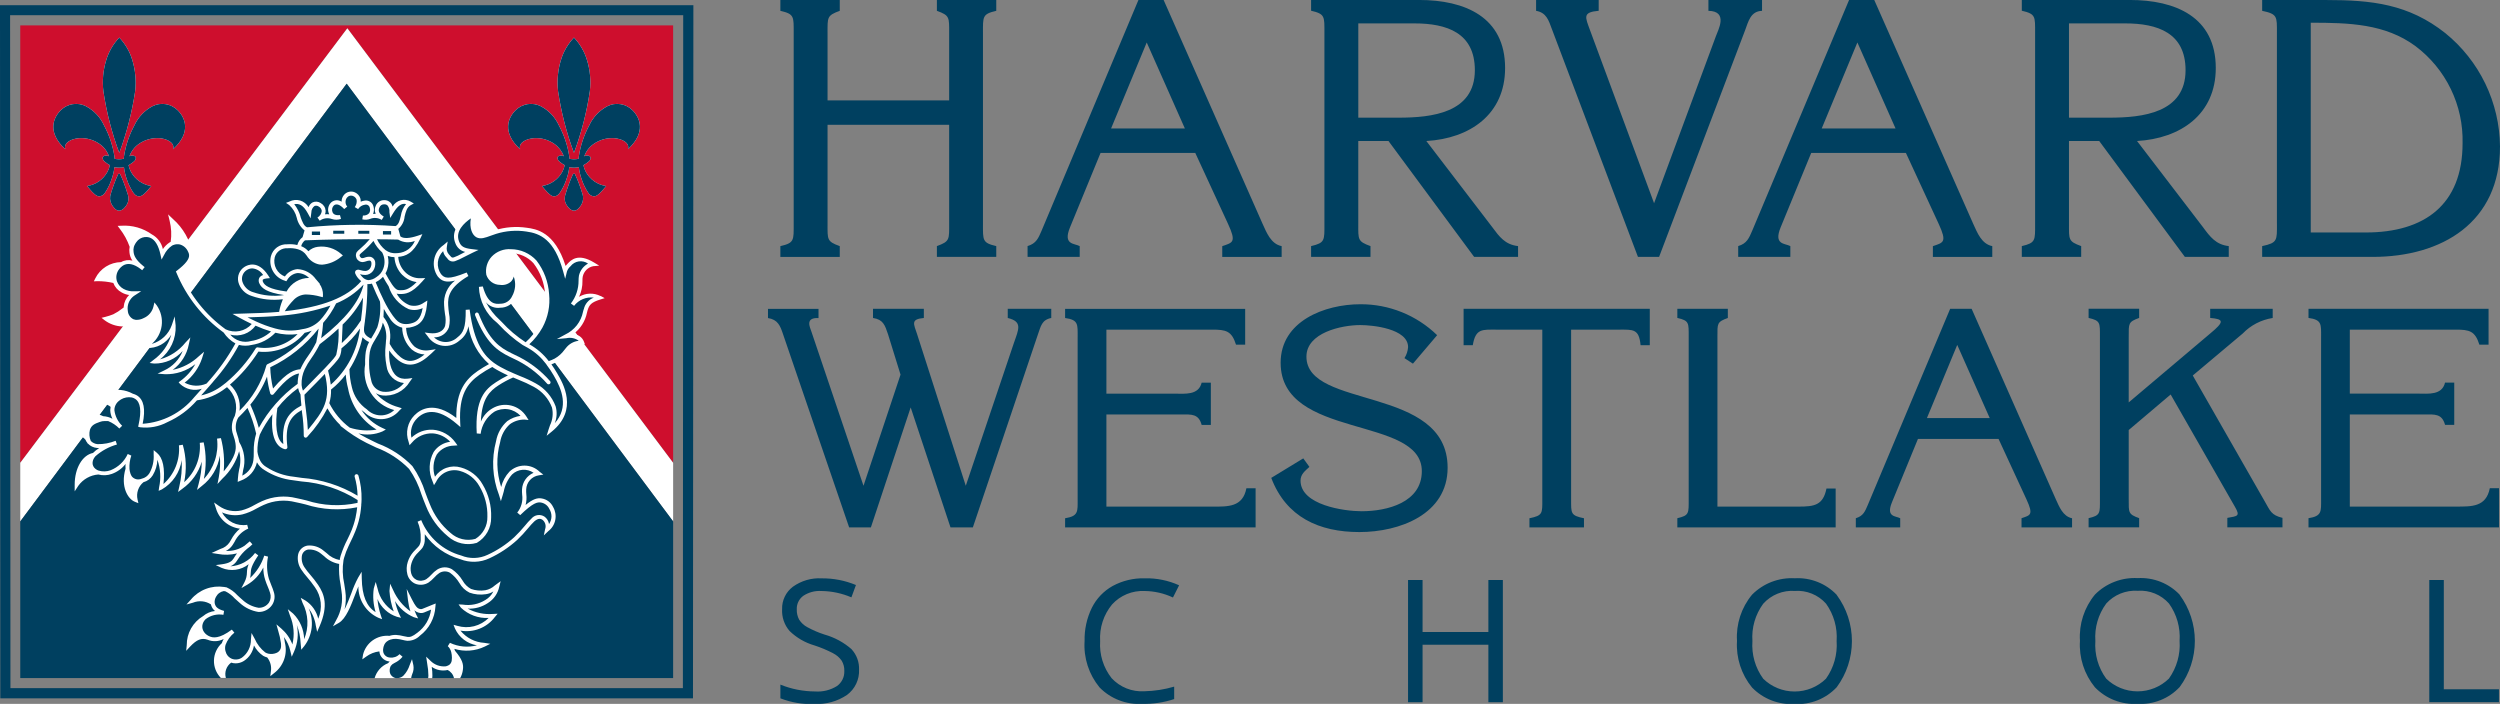<svg width="103" height="29" viewBox="0 0 103 29" fill="none" xmlns="http://www.w3.org/2000/svg">
<rect x="0" y="0" width="103" height="29" fill="#808080" stroke="none"/>
<g clip-path="url(#clip0_7179_58689)">
<path d="M102.957 28.927V28.397H100.685V23.896H100.086V28.928H102.955L102.957 28.927ZM86.776 24.866C86.939 24.686 87.14 24.545 87.365 24.454C87.591 24.363 87.834 24.324 88.076 24.34C88.317 24.323 88.558 24.362 88.781 24.453C89.004 24.544 89.203 24.686 89.363 24.866C89.683 25.313 89.837 25.857 89.799 26.405C89.837 26.958 89.682 27.506 89.36 27.958C89.015 28.295 88.551 28.484 88.067 28.484C87.584 28.484 87.12 28.295 86.774 27.958C86.447 27.51 86.29 26.96 86.329 26.407C86.29 25.858 86.448 25.313 86.774 24.87M89.807 24.506C89.586 24.272 89.316 24.09 89.017 23.971C88.718 23.852 88.396 23.8 88.075 23.818C87.75 23.8 87.425 23.851 87.122 23.968C86.818 24.084 86.543 24.264 86.314 24.494C85.872 25.027 85.65 25.709 85.694 26.4C85.65 27.094 85.871 27.779 86.312 28.318C86.538 28.551 86.812 28.733 87.114 28.85C87.417 28.968 87.742 29.018 88.066 28.998C88.388 29.017 88.711 28.966 89.012 28.846C89.312 28.727 89.582 28.542 89.803 28.306C90.209 27.756 90.428 27.091 90.428 26.407C90.428 25.724 90.209 25.058 89.803 24.508M72.646 24.872C72.809 24.691 73.01 24.55 73.236 24.459C73.461 24.368 73.704 24.329 73.946 24.346C74.187 24.329 74.428 24.368 74.651 24.459C74.874 24.55 75.074 24.691 75.234 24.872C75.553 25.319 75.707 25.863 75.669 26.411C75.707 26.964 75.552 27.512 75.23 27.963C74.885 28.301 74.421 28.49 73.938 28.49C73.454 28.49 72.99 28.301 72.644 27.963C72.317 27.515 72.16 26.966 72.2 26.413C72.16 25.864 72.318 25.319 72.644 24.875M75.677 24.512C75.456 24.278 75.186 24.095 74.887 23.977C74.588 23.858 74.266 23.806 73.945 23.824C73.62 23.806 73.296 23.857 72.992 23.973C72.689 24.09 72.414 24.27 72.185 24.5C71.743 25.033 71.521 25.715 71.564 26.405C71.521 27.1 71.742 27.785 72.183 28.324C72.409 28.557 72.682 28.738 72.985 28.856C73.288 28.973 73.612 29.023 73.936 29.004C74.259 29.023 74.582 28.971 74.882 28.852C75.183 28.732 75.453 28.548 75.674 28.312C76.08 27.762 76.299 27.097 76.299 26.413C76.299 25.729 76.08 25.064 75.674 24.514M61.918 23.897H61.321V26.038H58.61V23.897H58.011V28.93H58.61V26.562H61.321V28.93H61.918V23.897ZM48.326 24.617L48.579 24.114C48.135 23.913 47.651 23.815 47.163 23.826C46.703 23.814 46.247 23.923 45.842 24.142C45.471 24.349 45.171 24.664 44.982 25.045C44.776 25.469 44.674 25.936 44.685 26.407C44.639 27.101 44.86 27.787 45.303 28.323C45.53 28.555 45.804 28.735 46.106 28.851C46.409 28.968 46.733 29.018 47.056 28.998C47.504 29.009 47.95 28.943 48.376 28.802V28.289C47.977 28.407 47.564 28.471 47.148 28.48C46.897 28.495 46.646 28.455 46.413 28.362C46.179 28.269 45.97 28.125 45.799 27.941C45.458 27.508 45.29 26.964 45.326 26.415C45.292 25.866 45.468 25.325 45.818 24.902C45.987 24.717 46.194 24.572 46.426 24.476C46.658 24.381 46.908 24.337 47.158 24.349C47.562 24.354 47.961 24.445 48.326 24.617ZM35.088 26.75C34.766 26.468 34.386 26.261 33.974 26.145C33.725 26.066 33.486 25.962 33.257 25.837C33.122 25.765 33.008 25.659 32.925 25.53C32.855 25.399 32.821 25.251 32.827 25.102C32.823 24.995 32.845 24.888 32.892 24.792C32.938 24.695 33.008 24.612 33.095 24.548C33.315 24.403 33.575 24.333 33.838 24.349C34.264 24.354 34.686 24.443 35.078 24.611L35.265 24.103C34.818 23.916 34.337 23.823 33.853 23.828C33.431 23.804 33.013 23.926 32.669 24.172C32.526 24.279 32.41 24.419 32.333 24.58C32.255 24.741 32.217 24.919 32.223 25.097C32.205 25.425 32.315 25.747 32.53 25.996C32.818 26.276 33.169 26.48 33.555 26.591C33.819 26.677 34.074 26.784 34.32 26.912C34.463 26.984 34.586 27.09 34.678 27.221C34.755 27.35 34.792 27.498 34.786 27.648C34.79 27.768 34.765 27.888 34.712 27.995C34.659 28.103 34.58 28.196 34.482 28.266C34.213 28.433 33.897 28.511 33.581 28.488C33.091 28.486 32.606 28.39 32.152 28.206V28.771C32.6 28.946 33.08 29.025 33.56 29.001C34.035 29.026 34.505 28.896 34.898 28.63C35.059 28.51 35.189 28.353 35.275 28.172C35.361 27.991 35.402 27.792 35.393 27.591C35.406 27.282 35.295 26.98 35.086 26.751" fill="#004060"/>
<path d="M96.812 13.581H101.177C101.734 13.581 101.973 13.632 102.15 14.199H102.529V12.722H95.11V13.099C95.666 13.174 95.629 13.364 95.629 13.881V20.568C95.629 21.073 95.666 21.262 95.11 21.35V21.73H102.959V20.114H102.58C102.429 20.896 101.822 20.871 101.177 20.871H96.812V17.075H99.903C100.307 17.075 100.61 17.037 100.736 17.504H101.115V15.763H100.736C100.61 16.293 100.042 16.217 99.626 16.217H96.812V13.581ZM87.703 17.717L89.431 16.253L92.081 20.883C92.307 21.273 92.183 21.262 91.766 21.337V21.727H94.038V21.336C93.57 21.223 93.533 21.046 93.306 20.654L90.342 15.471L92.398 13.743C92.729 13.399 93.163 13.174 93.635 13.101V12.722H91.06V13.099C91.627 13.149 91.654 13.249 91.06 13.741L87.703 16.579V13.881C87.703 13.325 87.679 13.263 88.133 13.099V12.72H86.05V13.099C86.542 13.212 86.517 13.3 86.517 13.881V20.566C86.517 21.146 86.542 21.235 86.05 21.348V21.727H88.133V21.348C87.679 21.184 87.703 21.122 87.703 20.566V17.715L87.703 17.717ZM81.975 17.225H79.389L80.638 14.21L81.977 17.225H81.975ZM82.34 18.083L83.488 20.568C83.791 21.225 83.652 21.225 83.287 21.35V21.73H85.369V21.352C84.991 21.276 84.84 20.873 84.7 20.57L81.231 12.722H80.347L76.952 20.807C76.839 21.073 76.763 21.261 76.46 21.35V21.73H78.289V21.352C78.1 21.25 77.695 21.314 77.948 20.695L79.02 18.083L82.34 18.083ZM70.758 20.871V13.883C70.758 13.327 70.733 13.264 71.187 13.101V12.722H69.106V13.099C69.598 13.212 69.574 13.3 69.574 13.881V20.568C69.574 21.149 69.598 21.237 69.106 21.35V21.73H75.629V20.127H75.251C75.111 20.82 74.746 20.872 74.103 20.872H70.759L70.758 20.871ZM64.727 13.581H66.708C67.288 13.581 67.528 13.543 67.592 14.223H67.971V12.722H60.3V14.223H60.679C60.792 13.53 61.071 13.581 61.65 13.581H63.543V20.57C63.543 21.15 63.567 21.239 63.013 21.352V21.73H65.26V21.352C64.704 21.239 64.73 21.15 64.73 20.57V13.581H64.727ZM52.374 19.686C52.992 21.314 54.355 21.921 56.008 21.921C57.661 21.921 59.642 21.189 59.642 19.271C59.642 15.865 53.825 16.875 53.825 14.693C53.825 13.709 55.263 13.393 56.045 13.393C56.562 13.393 58.013 13.543 58.013 14.301C58.002 14.463 57.95 14.618 57.863 14.755L58.213 14.983L59.21 13.809C58.363 12.986 57.226 12.528 56.044 12.535C54.579 12.535 52.762 13.229 52.762 14.945C52.762 18.124 58.579 17.103 58.579 19.411C58.579 20.698 57.165 21.063 56.093 21.063C55.386 21.063 53.582 20.811 53.582 19.802C53.582 19.537 53.771 19.399 53.948 19.236L53.695 18.885L52.37 19.692L52.374 19.686ZM45.585 13.581H49.95C50.506 13.581 50.746 13.632 50.923 14.199H51.301V12.724H43.882V13.102C44.438 13.178 44.399 13.368 44.399 13.884V20.57C44.399 21.075 44.436 21.263 43.882 21.352V21.73H51.731V20.116H51.352C51.201 20.898 50.594 20.873 49.95 20.873H45.584V17.076H48.675C49.079 17.076 49.383 17.039 49.508 17.506H49.887V15.765H49.508C49.382 16.294 48.815 16.219 48.398 16.219H45.584V13.583L45.585 13.581ZM34.985 21.73H35.88L37.52 16.786L39.161 21.73H40.081L42.769 13.758C42.882 13.444 42.92 13.178 43.312 13.101V12.722H41.519V13.101C42.137 13.252 41.973 13.555 41.771 14.135L39.79 20.014L37.785 13.77C37.645 13.341 37.508 13.152 38.062 13.101V12.722H35.968V13.101C36.384 13.163 36.459 13.391 36.586 13.77L37.102 15.435L35.576 20.014L33.433 13.671C33.371 13.483 33.156 13.078 33.723 13.104V12.726H31.641V13.104C32.044 13.167 32.145 13.419 32.259 13.762L34.985 21.73Z" fill="#004060"/>
<path d="M93.81 9.219C93.81 9.901 93.84 10.004 93.201 10.139V10.584H97.753C100.614 10.584 103 9.161 103 6.033C102.991 5.138 102.785 4.255 102.396 3.448C102.006 2.641 101.444 1.93 100.748 1.366C99.236 0.165 97.709 0.001 95.855 0.001H93.201V0.446C93.838 0.58 93.809 0.683 93.809 1.366V9.221L93.81 9.219ZM95.203 9.575V0.936C96.788 0.936 98.271 0.98 99.517 1.9C100.136 2.364 100.635 2.97 100.973 3.666C101.31 4.362 101.477 5.128 101.458 5.902C101.458 8.436 99.886 9.578 97.47 9.578H95.202L95.203 9.575ZM88.043 5.81C89.838 5.706 91.29 4.715 91.29 2.801C91.29 0.698 89.63 -0.001 87.747 -0.001H83.298V0.442C83.877 0.576 83.846 0.679 83.846 1.362V9.219C83.846 9.901 83.877 10.004 83.298 10.139V10.584H85.745V10.139C85.211 9.946 85.242 9.871 85.242 9.218V5.81H86.488L90.016 10.583H91.825V10.139C91.292 10.078 91.054 9.754 90.758 9.353L88.046 5.81H88.043ZM85.242 4.846V0.964H87.555C88.889 0.964 90.045 1.351 90.045 2.892C90.045 4.656 88.265 4.848 86.903 4.848H85.242L85.242 4.846ZM78.094 5.292H75.055L76.524 1.75L78.096 5.292H78.094ZM78.523 6.3L79.873 9.221C80.229 9.992 80.065 9.992 79.635 10.141V10.586H82.082V10.14C81.637 10.053 81.46 9.577 81.296 9.22L77.22 0.001H76.181L72.193 9.501C72.059 9.812 71.971 10.034 71.614 10.138V10.583H73.762V10.139C73.54 10.02 73.065 10.095 73.362 9.368L74.622 6.301H78.522L78.523 6.3ZM67.478 10.583H68.355L71.898 1.247C72.032 0.891 72.121 0.461 72.596 0.446V0.001H70.387V0.446C71.231 0.461 70.771 1.262 70.698 1.484L68.148 8.373L65.509 1.245C65.317 0.711 65.183 0.504 65.866 0.444V0.001H63.287V0.446C63.717 0.52 63.806 0.846 63.939 1.201L67.483 10.583L67.478 10.583ZM58.765 5.81C60.559 5.706 62.01 4.715 62.01 2.801C62.01 0.698 60.35 -0.001 58.467 -0.001H54.017V0.442C54.596 0.576 54.566 0.679 54.566 1.362V9.219C54.566 9.901 54.596 10.004 54.017 10.139V10.584H56.464V10.139C55.93 9.946 55.961 9.871 55.961 9.218V5.81H57.206L60.734 10.583H62.544V10.139C62.01 10.078 61.773 9.754 61.477 9.353L58.765 5.81ZM55.962 4.846V0.964H58.274C59.609 0.964 60.764 1.351 60.764 2.892C60.764 4.656 58.985 4.848 57.62 4.848H55.96L55.962 4.846ZM48.816 5.292H45.777L47.245 1.75L48.816 5.292ZM49.245 6.3L50.594 9.221C50.951 9.992 50.787 9.992 50.357 10.141V10.586H52.804V10.14C52.359 10.053 52.182 9.577 52.018 9.22L47.942 0.001H46.903L42.915 9.501C42.781 9.812 42.692 10.034 42.336 10.138V10.583H44.484V10.139C44.261 10.02 43.786 10.095 44.084 9.368L45.343 6.301H49.244L49.245 6.3ZM34.095 5.143H39.105V9.218C39.105 9.87 39.135 9.944 38.6 10.139V10.583H41.046V10.139C40.468 10.005 40.498 9.901 40.498 9.218V1.366C40.498 0.683 40.468 0.58 41.046 0.446V0.001H38.6V0.446C39.133 0.638 39.105 0.714 39.105 1.366V4.137H34.095V1.366C34.095 0.714 34.065 0.64 34.598 0.446V0.001H32.151V0.446C32.73 0.58 32.7 0.683 32.7 1.366V9.221C32.7 9.903 32.73 10.007 32.151 10.141V10.586H34.598V10.14C34.065 9.948 34.095 9.873 34.095 9.22V5.145V5.143Z" fill="#004060"/>
<path d="M0.835 19.067L14.31 1.166L27.733 19.067V1.047H0.835V19.067Z" fill="#CE0E2D"/>
<path d="M0.835 21.949V21.482L14.283 3.448L27.733 21.482V19.068L14.31 1.166L0.835 19.068" fill="white"/>
<path d="M28.551 28.772H0.013L0 0.213H28.567L28.551 28.772ZM0.428 28.352H28.135L28.148 0.627H0.416L0.43 28.352H0.428Z" fill="#004060"/>
<path d="M23.647 6.297C23.342 5.476 23.122 4.625 22.993 3.759C22.944 3.33 22.983 2.896 23.108 2.483C23.211 2.133 23.396 1.813 23.647 1.549C23.898 1.814 24.083 2.134 24.186 2.483C24.313 2.896 24.352 3.33 24.301 3.759C24.172 4.625 23.953 5.476 23.647 6.297Z" fill="white"/>
<path d="M23.646 7.155C23.698 7.149 23.696 7.199 23.713 7.232C23.763 7.334 23.807 7.438 23.845 7.545C23.898 7.686 23.949 7.827 23.99 7.972C24.017 8.043 24.028 8.119 24.024 8.194C24.019 8.27 23.999 8.343 23.964 8.411C23.907 8.518 23.788 8.684 23.647 8.68C23.506 8.676 23.384 8.52 23.325 8.414C23.29 8.348 23.27 8.274 23.267 8.199C23.264 8.124 23.277 8.049 23.306 7.979C23.348 7.834 23.399 7.693 23.451 7.552C23.489 7.447 23.531 7.343 23.579 7.243C23.596 7.207 23.596 7.162 23.649 7.155" fill="white"/>
<path d="M23.84 6.54C23.84 6.507 23.846 6.473 23.849 6.437C23.918 5.994 24.062 5.567 24.274 5.172C24.429 4.83 24.694 4.55 25.026 4.375C25.191 4.292 25.379 4.262 25.562 4.291C25.745 4.319 25.915 4.404 26.047 4.533C26.37 4.84 26.628 5.453 25.872 6.146C25.953 5.877 25.622 5.717 25.302 5.692C25.001 5.674 24.703 5.759 24.456 5.933C24.278 6.056 24.144 6.233 24.073 6.438C24.089 6.43 24.105 6.424 24.121 6.419C24.174 6.402 24.231 6.406 24.281 6.43C24.298 6.438 24.312 6.451 24.321 6.466C24.33 6.482 24.335 6.5 24.334 6.518C24.33 6.547 24.32 6.575 24.304 6.6C24.288 6.625 24.268 6.647 24.244 6.663C24.18 6.717 24.11 6.765 24.036 6.805C24.055 6.902 24.088 6.995 24.136 7.082C24.22 7.237 24.34 7.37 24.485 7.472C24.63 7.573 24.796 7.639 24.971 7.664C24.649 8.069 24.543 8.093 24.458 8.088C24.41 8.082 24.364 8.064 24.324 8.037C24.284 8.009 24.251 7.973 24.228 7.93C24.116 7.761 24.028 7.578 23.965 7.385C23.907 7.224 23.867 7.056 23.848 6.886C23.718 6.916 23.583 6.916 23.454 6.886C23.435 7.056 23.395 7.224 23.337 7.385C23.274 7.578 23.185 7.761 23.074 7.93C22.993 8.043 22.929 8.082 22.844 8.088C22.759 8.094 22.653 8.069 22.331 7.664C22.506 7.638 22.672 7.572 22.817 7.471C22.962 7.37 23.081 7.237 23.166 7.082C23.214 6.995 23.248 6.902 23.266 6.805C23.192 6.765 23.122 6.717 23.058 6.663C23.034 6.646 23.014 6.625 22.998 6.6C22.983 6.575 22.973 6.547 22.968 6.518C22.966 6.5 22.971 6.482 22.98 6.466C22.99 6.45 23.004 6.438 23.021 6.43C23.071 6.408 23.128 6.404 23.181 6.419C23.197 6.424 23.213 6.43 23.228 6.438C23.156 6.234 23.022 6.058 22.846 5.933C22.599 5.758 22.301 5.673 21.999 5.692C21.679 5.717 21.349 5.877 21.43 6.146C20.672 5.455 20.93 4.839 21.254 4.533C21.387 4.404 21.557 4.319 21.74 4.291C21.923 4.262 22.11 4.292 22.276 4.375C22.609 4.549 22.873 4.83 23.028 5.172C23.241 5.566 23.384 5.994 23.452 6.437C23.456 6.473 23.46 6.506 23.462 6.54C23.588 6.571 23.72 6.571 23.846 6.54" fill="white"/>
<path d="M4.914 6.297C5.219 5.476 5.439 4.625 5.568 3.759C5.617 3.33 5.578 2.896 5.453 2.483C5.35 2.133 5.165 1.813 4.914 1.549C4.664 1.814 4.479 2.134 4.375 2.483C4.248 2.896 4.209 3.33 4.26 3.759C4.389 4.625 4.608 5.476 4.914 6.297Z" fill="white"/>
<path d="M4.722 6.54C4.722 6.507 4.716 6.473 4.713 6.437C4.644 5.994 4.5 5.567 4.288 5.172C4.133 4.83 3.869 4.55 3.536 4.375C3.371 4.292 3.183 4.262 3 4.291C2.817 4.319 2.647 4.404 2.515 4.533C2.192 4.84 1.934 5.453 2.69 6.146C2.609 5.877 2.941 5.717 3.26 5.692C3.561 5.674 3.859 5.759 4.106 5.933C4.284 6.056 4.418 6.233 4.489 6.438C4.473 6.431 4.457 6.425 4.441 6.419C4.388 6.402 4.331 6.406 4.281 6.43C4.264 6.438 4.25 6.451 4.241 6.466C4.232 6.482 4.227 6.5 4.228 6.518C4.233 6.547 4.243 6.575 4.259 6.6C4.274 6.625 4.295 6.646 4.319 6.663C4.383 6.717 4.452 6.765 4.526 6.805C4.508 6.902 4.474 6.995 4.426 7.082C4.342 7.237 4.222 7.37 4.077 7.472C3.933 7.573 3.766 7.639 3.591 7.664C3.913 8.069 4.019 8.093 4.104 8.088C4.152 8.082 4.198 8.064 4.238 8.037C4.278 8.009 4.311 7.973 4.334 7.93C4.446 7.761 4.534 7.578 4.597 7.385C4.655 7.224 4.695 7.056 4.714 6.886C4.844 6.916 4.979 6.916 5.108 6.886C5.127 7.056 5.167 7.224 5.225 7.385C5.288 7.578 5.377 7.761 5.488 7.93C5.569 8.043 5.633 8.082 5.718 8.088C5.804 8.094 5.909 8.069 6.231 7.664C6.056 7.638 5.89 7.572 5.745 7.471C5.6 7.37 5.481 7.237 5.396 7.082C5.348 6.995 5.314 6.902 5.296 6.805C5.37 6.765 5.44 6.717 5.504 6.663C5.528 6.646 5.548 6.625 5.564 6.6C5.579 6.575 5.589 6.547 5.594 6.518C5.596 6.5 5.591 6.482 5.582 6.466C5.572 6.45 5.558 6.438 5.541 6.43C5.491 6.408 5.434 6.404 5.381 6.419C5.365 6.424 5.349 6.43 5.334 6.438C5.405 6.234 5.539 6.057 5.716 5.933C5.963 5.759 6.261 5.673 6.563 5.692C6.883 5.717 7.213 5.877 7.132 6.146C7.89 5.455 7.632 4.839 7.308 4.533C7.175 4.404 7.005 4.319 6.822 4.291C6.639 4.262 6.452 4.292 6.286 4.375C5.954 4.55 5.689 4.83 5.534 5.172C5.322 5.566 5.178 5.994 5.11 6.437C5.106 6.473 5.102 6.506 5.1 6.54C4.974 6.571 4.842 6.571 4.716 6.54" fill="white"/>
<path d="M4.913 7.155C4.861 7.149 4.863 7.199 4.845 7.232C4.796 7.334 4.752 7.438 4.714 7.545C4.661 7.686 4.61 7.827 4.569 7.972C4.542 8.043 4.531 8.119 4.535 8.194C4.54 8.27 4.56 8.343 4.595 8.411C4.652 8.518 4.77 8.684 4.912 8.68C5.053 8.676 5.175 8.52 5.234 8.414C5.269 8.348 5.289 8.274 5.292 8.199C5.295 8.124 5.282 8.049 5.253 7.979C5.211 7.834 5.16 7.693 5.108 7.552C5.07 7.447 5.028 7.343 4.98 7.243C4.962 7.207 4.962 7.162 4.91 7.155" fill="white"/>
<path d="M23.647 6.297C23.342 5.476 23.122 4.625 22.993 3.759C22.944 3.33 22.983 2.896 23.108 2.483C23.211 2.133 23.396 1.813 23.647 1.549C23.898 1.814 24.083 2.134 24.186 2.483C24.313 2.896 24.352 3.33 24.301 3.759C24.172 4.625 23.953 5.476 23.647 6.297Z" fill="#004060"/>
<path d="M23.646 7.155C23.698 7.149 23.696 7.199 23.713 7.232C23.763 7.334 23.807 7.438 23.845 7.545C23.898 7.686 23.949 7.827 23.99 7.972C24.017 8.043 24.028 8.119 24.024 8.194C24.019 8.27 23.999 8.343 23.964 8.411C23.907 8.518 23.788 8.684 23.647 8.68C23.506 8.676 23.384 8.52 23.325 8.414C23.29 8.348 23.27 8.274 23.267 8.199C23.264 8.124 23.277 8.049 23.306 7.979C23.348 7.834 23.399 7.693 23.451 7.552C23.489 7.447 23.531 7.343 23.579 7.243C23.596 7.207 23.596 7.162 23.649 7.155" fill="#004060"/>
<path d="M23.84 6.54C23.84 6.507 23.846 6.473 23.849 6.437C23.918 5.994 24.062 5.567 24.274 5.172C24.429 4.83 24.694 4.55 25.026 4.375C25.191 4.292 25.379 4.262 25.562 4.291C25.745 4.319 25.915 4.404 26.047 4.533C26.37 4.84 26.628 5.453 25.872 6.146C25.953 5.877 25.622 5.717 25.302 5.692C25.001 5.674 24.703 5.759 24.456 5.933C24.278 6.056 24.144 6.233 24.073 6.438C24.089 6.43 24.105 6.424 24.121 6.419C24.174 6.402 24.231 6.406 24.281 6.43C24.298 6.438 24.312 6.451 24.321 6.466C24.33 6.482 24.335 6.5 24.334 6.518C24.33 6.547 24.32 6.575 24.304 6.6C24.288 6.625 24.268 6.647 24.244 6.663C24.18 6.717 24.11 6.765 24.036 6.805C24.055 6.902 24.088 6.995 24.136 7.082C24.22 7.237 24.34 7.37 24.485 7.472C24.63 7.573 24.796 7.639 24.971 7.664C24.649 8.069 24.543 8.093 24.458 8.088C24.41 8.082 24.364 8.064 24.324 8.037C24.284 8.009 24.251 7.973 24.228 7.93C24.116 7.761 24.028 7.578 23.965 7.385C23.907 7.224 23.867 7.056 23.848 6.886C23.718 6.916 23.583 6.916 23.454 6.886C23.435 7.056 23.395 7.224 23.337 7.385C23.274 7.578 23.185 7.761 23.074 7.93C22.993 8.043 22.929 8.082 22.844 8.088C22.759 8.094 22.653 8.069 22.331 7.664C22.506 7.638 22.672 7.572 22.817 7.471C22.962 7.37 23.081 7.237 23.166 7.082C23.214 6.995 23.248 6.902 23.266 6.805C23.192 6.765 23.122 6.717 23.058 6.663C23.034 6.646 23.014 6.625 22.998 6.6C22.983 6.575 22.973 6.547 22.968 6.518C22.966 6.5 22.971 6.482 22.98 6.466C22.99 6.45 23.004 6.438 23.021 6.43C23.071 6.408 23.128 6.404 23.181 6.419C23.197 6.424 23.213 6.43 23.228 6.438C23.156 6.234 23.022 6.058 22.846 5.933C22.599 5.758 22.301 5.673 21.999 5.692C21.679 5.717 21.349 5.877 21.43 6.146C20.672 5.455 20.93 4.839 21.254 4.533C21.387 4.404 21.557 4.319 21.74 4.291C21.923 4.262 22.11 4.292 22.276 4.375C22.609 4.549 22.873 4.83 23.028 5.172C23.241 5.566 23.384 5.994 23.452 6.437C23.456 6.473 23.46 6.506 23.462 6.54C23.588 6.571 23.72 6.571 23.846 6.54" fill="#004060"/>
<path d="M4.914 6.297C5.219 5.476 5.439 4.625 5.568 3.759C5.617 3.33 5.578 2.896 5.453 2.483C5.35 2.133 5.165 1.813 4.914 1.549C4.664 1.814 4.479 2.134 4.375 2.483C4.248 2.896 4.209 3.33 4.26 3.759C4.389 4.625 4.608 5.476 4.914 6.297Z" fill="#004060"/>
<path d="M4.722 6.54C4.722 6.507 4.716 6.473 4.713 6.437C4.644 5.994 4.5 5.567 4.288 5.172C4.133 4.83 3.869 4.55 3.536 4.375C3.371 4.292 3.183 4.262 3 4.291C2.817 4.319 2.647 4.404 2.515 4.533C2.192 4.84 1.934 5.453 2.69 6.146C2.609 5.877 2.941 5.717 3.26 5.692C3.561 5.674 3.859 5.759 4.106 5.933C4.284 6.056 4.418 6.233 4.489 6.438C4.473 6.431 4.457 6.425 4.441 6.419C4.388 6.402 4.331 6.406 4.281 6.43C4.264 6.438 4.25 6.451 4.241 6.466C4.232 6.482 4.227 6.5 4.228 6.518C4.233 6.547 4.243 6.575 4.259 6.6C4.274 6.625 4.295 6.646 4.319 6.663C4.383 6.717 4.452 6.765 4.526 6.805C4.508 6.902 4.474 6.995 4.426 7.082C4.342 7.237 4.222 7.37 4.077 7.472C3.933 7.573 3.766 7.639 3.591 7.664C3.913 8.069 4.019 8.093 4.104 8.088C4.152 8.082 4.198 8.064 4.238 8.037C4.278 8.009 4.311 7.973 4.334 7.93C4.446 7.761 4.534 7.578 4.597 7.385C4.655 7.224 4.695 7.056 4.714 6.886C4.844 6.916 4.979 6.916 5.108 6.886C5.127 7.056 5.167 7.224 5.225 7.385C5.288 7.578 5.377 7.761 5.488 7.93C5.569 8.043 5.633 8.082 5.718 8.088C5.804 8.094 5.909 8.069 6.231 7.664C6.056 7.638 5.89 7.572 5.745 7.471C5.6 7.37 5.481 7.237 5.396 7.082C5.348 6.995 5.314 6.902 5.296 6.805C5.37 6.765 5.44 6.717 5.504 6.663C5.528 6.646 5.548 6.625 5.564 6.6C5.579 6.575 5.589 6.547 5.594 6.518C5.596 6.5 5.591 6.482 5.582 6.466C5.572 6.45 5.558 6.438 5.541 6.43C5.491 6.408 5.434 6.404 5.381 6.419C5.365 6.424 5.349 6.43 5.334 6.438C5.405 6.234 5.539 6.057 5.716 5.933C5.963 5.759 6.261 5.673 6.563 5.692C6.883 5.717 7.213 5.877 7.132 6.146C7.89 5.455 7.632 4.839 7.308 4.533C7.175 4.404 7.005 4.319 6.822 4.291C6.639 4.262 6.452 4.292 6.286 4.375C5.954 4.55 5.689 4.83 5.534 5.172C5.322 5.566 5.178 5.994 5.11 6.437C5.106 6.473 5.102 6.506 5.1 6.54C4.974 6.571 4.842 6.571 4.716 6.54" fill="#004060"/>
<path d="M4.913 7.155C4.861 7.149 4.863 7.199 4.845 7.232C4.796 7.334 4.752 7.438 4.714 7.545C4.661 7.686 4.61 7.827 4.569 7.972C4.542 8.043 4.531 8.119 4.535 8.194C4.54 8.27 4.56 8.343 4.595 8.411C4.652 8.518 4.77 8.684 4.912 8.68C5.053 8.676 5.175 8.52 5.234 8.414C5.269 8.348 5.289 8.274 5.292 8.199C5.295 8.124 5.282 8.049 5.253 7.979C5.211 7.834 5.16 7.693 5.108 7.552C5.07 7.447 5.028 7.343 4.98 7.243C4.962 7.207 4.962 7.162 4.91 7.155" fill="#004060"/>
<path d="M27.733 21.482L14.283 3.448L0.835 21.482V27.936H27.733V21.482Z" fill="#004060"/>
<path d="M23.587 12.552C23.829 12.211 23.95 11.798 23.93 11.38C23.955 11.257 24.017 11.144 24.107 11.055C24.197 10.967 24.311 10.908 24.435 10.885C23.837 10.523 23.59 10.764 23.445 10.918C23.368 10.984 23.311 11.071 23.281 11.167C22.893 9.745 22.226 9.536 21.688 9.464C21.263 9.4 20.828 9.434 20.417 9.562C20.091 9.666 19.842 9.805 19.667 9.711C19.492 9.617 19.386 9.285 19.52 8.826C19.214 8.976 18.968 9.226 18.823 9.534C18.769 9.683 18.775 9.846 18.838 9.99C18.938 10.235 19.101 10.305 19.424 10.344C19.083 10.507 18.885 10.633 18.722 10.682C18.56 10.731 18.523 10.621 18.438 10.539C18.391 10.488 18.357 10.428 18.338 10.361C18.32 10.295 18.318 10.225 18.332 10.158C18.145 10.284 18.015 10.48 17.972 10.701C17.928 10.923 17.975 11.153 18.1 11.341C18.291 11.574 18.509 11.604 19.252 11.303C18.419 11.795 18.36 12.219 18.379 12.579C18.436 12.87 18.448 13.168 18.415 13.462C18.357 13.599 18.251 13.71 18.116 13.774C17.982 13.838 17.829 13.85 17.686 13.809C17.748 13.907 17.831 13.99 17.928 14.053C18.026 14.115 18.136 14.155 18.251 14.17C18.366 14.185 18.483 14.174 18.594 14.139C18.704 14.104 18.805 14.044 18.89 13.965C19.179 13.746 19.271 13.483 19.263 12.767C19.439 14.141 19.853 14.695 20.296 15.019L20.174 15.085C20.019 15.168 19.87 15.259 19.727 15.36C19.239 15.703 18.826 16.18 18.886 17.404C17.987 16.625 17.425 16.879 17.133 17.177C17.005 17.307 16.917 17.471 16.878 17.649C16.84 17.827 16.852 18.013 16.914 18.184C17.025 18.05 17.166 17.944 17.325 17.873C17.484 17.803 17.658 17.77 17.832 17.779C18.006 17.787 18.175 17.835 18.327 17.921C18.479 18.006 18.609 18.125 18.707 18.269C17.86 18.333 17.619 19.03 17.902 19.813C17.995 19.618 18.154 19.463 18.351 19.375C18.547 19.287 18.769 19.271 18.976 19.331C19.154 19.38 19.321 19.464 19.467 19.578C19.613 19.692 19.734 19.834 19.824 19.996C20.06 20.389 20.178 20.843 20.163 21.301C20.168 21.498 20.12 21.693 20.025 21.865C19.93 22.037 19.79 22.181 19.621 22.281C19.43 22.336 19.228 22.342 19.035 22.297C18.841 22.253 18.662 22.159 18.514 22.026C18.122 21.7 17.82 21.279 17.638 20.803C17.47 20.261 17.233 19.742 16.933 19.26C16.503 18.831 15.986 18.501 15.415 18.292C15.051 18.128 14.705 17.929 14.381 17.695C14.811 17.859 15.286 17.864 15.719 17.709C15.383 17.542 15.09 17.299 14.865 16.998C14.64 16.698 14.489 16.348 14.424 15.979C14.514 16.367 14.746 16.707 15.075 16.932C15.164 17.021 15.271 17.09 15.388 17.134C15.506 17.179 15.631 17.199 15.757 17.192C15.882 17.185 16.005 17.152 16.117 17.094C16.228 17.037 16.327 16.956 16.405 16.858C15.117 16.45 15.095 15.591 15.131 15.014C15.133 15.238 15.163 15.461 15.219 15.677C15.242 15.812 15.308 15.937 15.406 16.033C15.504 16.129 15.63 16.192 15.766 16.212C15.975 16.235 16.186 16.196 16.374 16.102C16.562 16.007 16.718 15.861 16.825 15.68C16.73 15.694 16.632 15.689 16.538 15.665C16.445 15.64 16.357 15.597 16.281 15.538C16.205 15.478 16.141 15.404 16.094 15.319C16.048 15.235 16.019 15.141 16.009 15.045C15.952 14.76 15.942 14.468 15.979 14.18C16.1 14.411 16.268 14.615 16.471 14.779C16.768 15.004 17.138 15.068 17.722 14.504C17.155 14.587 16.697 14.244 16.654 13.421C16.774 13.432 16.895 13.418 17.01 13.379C17.21 13.319 17.457 13.191 17.521 12.537C16.951 12.897 16.437 12.575 16.088 11.748C16.278 12.025 16.378 12.029 16.505 12.029C16.686 12.029 16.925 12.023 17.349 11.541C17.214 11.542 17.079 11.516 16.954 11.464C16.829 11.412 16.716 11.335 16.621 11.238C16.526 11.141 16.453 11.026 16.404 10.9C16.355 10.773 16.332 10.638 16.337 10.503C16.362 10.503 16.388 10.503 16.414 10.499C16.652 10.48 16.961 10.411 17.259 9.783C16.854 9.921 16.58 9.919 16.437 9.783L16.328 9.389C16.697 9.227 16.509 8.592 16.901 8.381C16.571 8.183 16.328 8.425 16.137 8.735C16.137 8.388 15.972 8.33 15.843 8.33C15.785 8.327 15.727 8.343 15.679 8.376C15.63 8.408 15.593 8.454 15.572 8.509C15.515 8.629 15.489 8.81 15.779 8.986C15.414 8.758 15.193 9.029 14.963 8.955C15.348 8.951 15.368 8.682 15.321 8.528C15.313 8.497 15.3 8.468 15.281 8.442C15.262 8.417 15.238 8.395 15.211 8.379C15.183 8.363 15.153 8.352 15.121 8.347C15.09 8.343 15.058 8.345 15.027 8.353C14.96 8.362 14.895 8.387 14.838 8.424C14.781 8.462 14.733 8.511 14.697 8.569C14.891 8.258 14.75 8.072 14.605 8.006C14.314 7.872 14.011 8.219 14.25 8.556C14 8.281 13.812 8.311 13.708 8.404C13.66 8.45 13.628 8.51 13.615 8.575C13.602 8.64 13.608 8.708 13.634 8.769C13.681 8.886 13.795 8.965 14.023 8.941C13.753 9.058 13.525 8.752 13.131 9.026C13.466 8.777 13.344 8.536 13.178 8.436C13.013 8.336 12.8 8.377 12.754 8.737C12.503 8.281 12.239 8.27 11.965 8.377C12.342 8.63 12.297 9.337 12.651 9.444L12.542 9.821C12.48 9.864 12.428 9.919 12.388 9.983C12.348 10.046 12.322 10.118 12.31 10.192C12.159 10.146 12 10.129 11.843 10.143C11.71 10.136 11.578 10.174 11.469 10.252C11.361 10.33 11.282 10.442 11.245 10.57C11.197 10.761 11.225 10.963 11.322 11.133C11.419 11.304 11.579 11.43 11.768 11.486C12.079 11.034 12.533 11.059 12.96 11.56C12.743 11.508 12.514 11.534 12.313 11.632C12.112 11.729 11.951 11.894 11.858 12.097C11.047 12.001 10.85 11.816 10.776 11.669C10.702 11.523 10.742 11.415 10.985 11.391C10.657 10.889 10.324 10.935 10.126 11.063C10.037 11.119 9.969 11.201 9.93 11.297C9.89 11.394 9.882 11.5 9.906 11.602C9.938 11.723 10.001 11.834 10.089 11.923C10.176 12.013 10.285 12.078 10.406 12.113C10.851 12.269 11.33 12.307 11.795 12.226C11.683 12.444 11.609 12.679 11.575 12.922C11.012 12.973 10.443 12.986 9.881 13.003C10.084 13.114 10.29 13.22 10.501 13.316C10.367 13.507 10.169 13.646 9.943 13.705C9.716 13.765 9.476 13.742 9.265 13.642C8.685 13.237 8.194 12.717 7.823 12.115C7.64 11.825 7.479 11.523 7.341 11.209C7.789 10.864 7.882 10.652 7.867 10.495C7.867 10.484 7.865 10.473 7.861 10.463C7.855 10.435 7.847 10.409 7.836 10.382C7.804 10.289 7.749 10.204 7.677 10.137C7.604 10.069 7.517 10.019 7.422 9.992C7.319 9.97 7.213 9.978 7.115 10.015C7.087 10.024 7.06 10.037 7.036 10.054C6.886 10.158 6.765 10.299 6.685 10.463C6.581 9.998 6.401 9.798 6.22 9.723C6.134 9.687 6.04 9.676 5.948 9.689C5.855 9.701 5.765 9.736 5.687 9.789C5.61 9.843 5.546 9.915 5.502 9.998C5.471 10.048 5.448 10.102 5.432 10.158C5.413 10.236 5.409 10.316 5.42 10.396C5.439 10.552 5.503 10.755 5.905 11.066C5.496 10.731 5.209 10.752 5.021 10.871C4.956 10.913 4.899 10.966 4.853 11.027C4.79 11.103 4.746 11.194 4.725 11.29C4.704 11.387 4.708 11.488 4.734 11.583C4.738 11.597 4.742 11.611 4.747 11.625C4.804 11.774 4.913 11.899 5.054 11.975C5.201 12.057 5.368 12.094 5.536 12.083C5.438 12.139 5.355 12.219 5.293 12.314C5.231 12.409 5.193 12.518 5.182 12.631C5.176 12.695 5.178 12.759 5.188 12.823C5.194 12.911 5.225 12.995 5.275 13.067C5.325 13.139 5.394 13.196 5.474 13.232C5.512 13.247 5.551 13.257 5.591 13.26C5.719 13.268 5.846 13.24 5.959 13.179C6.07 13.131 6.168 13.058 6.246 12.965C6.323 12.872 6.377 12.762 6.404 12.644C6.809 13.146 6.546 13.843 6.053 14.252C6.111 14.26 6.17 14.262 6.229 14.255C6.443 14.209 6.641 14.108 6.804 13.962C6.967 13.816 7.09 13.63 7.16 13.423C7.162 13.715 7.091 14.002 6.953 14.259C6.815 14.517 6.615 14.735 6.371 14.895C6.759 14.942 7.204 14.701 7.705 14.171C7.657 14.422 7.551 14.658 7.394 14.859C7.236 15.061 7.034 15.222 6.802 15.329C7.071 15.332 7.337 15.281 7.586 15.18C7.834 15.078 8.059 14.927 8.248 14.736C8.109 15.149 7.84 15.507 7.483 15.757C7.679 15.985 8.035 16.023 8.552 15.87C8.393 16.053 8.233 16.234 8.07 16.413C7.412 17.208 6.26 17.647 5.785 17.517C5.953 16.784 5.811 16.486 5.61 16.356C5.56 16.324 5.505 16.302 5.448 16.29C5.274 16.256 5.094 16.287 4.943 16.377C4.805 16.453 4.701 16.578 4.653 16.728C4.637 16.78 4.63 16.834 4.63 16.888C4.659 17.153 4.779 17.4 4.971 17.585C4.779 17.368 4.508 17.235 4.219 17.216C4.151 17.216 4.083 17.225 4.017 17.242C4.007 17.245 3.998 17.248 3.989 17.252C3.907 17.27 3.832 17.308 3.768 17.361C3.704 17.414 3.653 17.482 3.621 17.559C3.585 17.644 3.564 17.734 3.559 17.826C3.559 17.853 3.559 17.879 3.559 17.906C3.562 17.966 3.574 18.025 3.595 18.081C3.629 18.162 3.686 18.233 3.759 18.283C3.831 18.334 3.917 18.364 4.005 18.369C4.274 18.376 4.54 18.327 4.789 18.226C4.448 18.318 4.133 18.49 3.872 18.729C3.805 18.799 3.759 18.885 3.74 18.98C3.72 19.067 3.732 19.159 3.772 19.24C3.813 19.32 3.88 19.384 3.962 19.42C3.991 19.435 4.022 19.448 4.053 19.458C4.225 19.508 4.409 19.502 4.579 19.441C4.91 19.309 5.178 19.056 5.331 18.734C5.267 18.919 5.24 19.115 5.251 19.311C5.257 19.441 5.298 19.567 5.372 19.675C5.428 19.74 5.504 19.787 5.588 19.809C5.672 19.83 5.76 19.825 5.841 19.795C5.848 19.794 5.855 19.792 5.862 19.789C6.011 19.754 6.14 19.661 6.222 19.531C6.364 19.283 6.43 18.997 6.41 18.712C6.653 18.915 6.729 19.373 6.632 20.083C7.237 19.808 7.467 18.972 7.45 18.34C7.608 18.904 7.612 19.5 7.462 20.066C7.752 19.862 7.983 19.585 8.132 19.263C8.281 18.942 8.343 18.586 8.312 18.233C8.436 18.803 8.418 19.395 8.259 19.957C8.924 19.413 9.028 18.832 9.02 18.062C9.163 18.585 9.19 19.133 9.1 19.667C9.771 18.931 9.808 18.567 9.789 18.32C9.789 18.29 9.784 18.259 9.78 18.232C10.153 18.839 9.919 19.218 9.889 19.722C10.056 19.666 10.204 19.565 10.316 19.43C10.429 19.295 10.501 19.131 10.526 18.957C10.538 18.838 10.543 18.718 10.539 18.599C10.559 18.743 10.604 18.883 10.673 19.012C10.738 19.129 10.834 19.226 10.95 19.293C11.297 19.518 11.693 19.658 12.105 19.701C12.782 19.81 13.83 19.85 14.825 20.553C14.825 20.628 14.821 20.702 14.815 20.772C13.801 21.085 12.866 20.721 12.205 20.593C11.75 20.478 11.269 20.52 10.841 20.712C10.567 20.869 10.278 20.998 9.979 21.098C9.809 21.138 9.632 21.141 9.46 21.107C9.288 21.073 9.125 21.004 8.982 20.902C9.055 21.16 9.219 21.382 9.445 21.527C9.67 21.672 9.941 21.729 10.205 21.688C9.902 21.834 9.661 22.084 9.525 22.392C9.394 22.588 9.254 22.619 9.003 22.735C9.197 22.779 9.398 22.783 9.594 22.747C9.79 22.711 9.977 22.636 10.143 22.526C9.964 22.674 9.812 22.852 9.696 23.052C9.611 23.18 9.5 23.277 9.167 23.323C9.424 23.407 9.702 23.404 9.957 23.313C10.211 23.223 10.43 23.051 10.577 22.824C10.26 23.293 10.26 23.444 10.252 23.583C10.251 23.735 10.214 23.884 10.145 24.018C10.541 23.761 10.832 23.37 10.965 22.916C10.9 23.232 10.913 23.558 11.003 23.868C11.071 24.079 11.161 24.245 11.204 24.407C11.229 24.482 11.237 24.563 11.228 24.642C11.218 24.721 11.192 24.797 11.149 24.864C11.095 24.947 11.021 25.013 10.933 25.058C10.846 25.103 10.748 25.125 10.65 25.121C10.38 25.08 10.129 24.957 9.93 24.77C9.749 24.576 9.541 24.41 9.311 24.276C9.282 24.267 9.252 24.262 9.221 24.262C9.148 24.268 9.078 24.291 9.015 24.329C8.953 24.367 8.9 24.419 8.861 24.481C8.781 24.586 8.745 24.718 8.761 24.848C8.764 24.868 8.768 24.888 8.774 24.907C8.814 25.042 8.921 25.163 9.21 25.238C9.07 25.214 8.927 25.219 8.79 25.254C8.653 25.289 8.525 25.352 8.414 25.44C8.346 25.503 8.297 25.584 8.271 25.673C8.241 25.784 8.251 25.901 8.298 26.006C8.345 26.11 8.426 26.195 8.529 26.246C8.545 26.255 8.561 26.264 8.578 26.271C8.789 26.37 9.091 26.369 9.597 25.992C9.42 26.132 9.286 26.318 9.211 26.531C9.183 26.627 9.182 26.729 9.207 26.827C9.224 26.909 9.261 26.986 9.314 27.051C9.368 27.116 9.436 27.167 9.514 27.2C9.594 27.233 9.681 27.246 9.768 27.237C9.854 27.228 9.937 27.199 10.009 27.15C10.139 27.059 10.245 26.938 10.317 26.796C10.388 26.654 10.424 26.497 10.42 26.338C10.523 26.575 10.684 26.782 10.888 26.941C10.942 26.972 11.001 26.994 11.063 27.005C11.181 27.026 11.302 27.014 11.414 26.971C11.486 26.945 11.549 26.898 11.594 26.837C11.639 26.775 11.664 26.701 11.666 26.624C11.669 26.576 11.667 26.529 11.662 26.481C11.636 26.301 11.596 26.123 11.542 25.949C11.797 26.169 11.974 26.466 12.045 26.796C12.14 26.563 12.188 26.314 12.185 26.062C12.183 25.811 12.13 25.562 12.03 25.332C12.33 25.667 12.49 26.105 12.477 26.555C12.939 25.997 12.75 25.362 12.548 24.802C12.701 24.913 12.829 25.055 12.923 25.219C13.017 25.383 13.076 25.565 13.095 25.754C13.47 24.893 13.257 24.451 13.04 24.132C12.823 23.813 12.607 23.61 12.481 23.407C12.424 23.326 12.384 23.233 12.364 23.136C12.344 23.038 12.344 22.938 12.364 22.84C12.383 22.764 12.425 22.696 12.483 22.643C12.541 22.591 12.614 22.557 12.692 22.546C12.904 22.532 13.114 22.6 13.278 22.736C13.484 22.959 13.761 23.104 14.062 23.145C14.062 23.138 14.064 23.131 14.066 23.125C14.035 23.529 14.064 23.935 14.151 24.33C14.221 24.759 14.14 25.2 13.923 25.576C14.329 25.343 14.581 24.242 14.829 23.823C14.846 24.647 15.108 25.158 15.614 25.357C15.485 25.005 15.441 24.627 15.486 24.255C15.53 24.494 15.635 24.717 15.791 24.904C15.947 25.09 16.148 25.233 16.375 25.319C16.241 25.01 16.16 24.68 16.136 24.343C16.313 24.781 16.648 25.136 17.075 25.338C16.98 25.14 16.921 24.926 16.899 24.707C17.062 25.031 17.145 25.095 17.216 25.131C17.271 25.162 17.335 25.173 17.397 25.163C17.444 25.154 17.478 25.131 17.864 24.976C17.852 25.2 17.792 25.418 17.686 25.615C17.581 25.813 17.433 25.984 17.254 26.118C17.035 26.293 16.92 26.325 16.788 26.311C16.656 26.296 16.502 26.235 16.328 26.229C16.237 26.226 16.146 26.239 16.059 26.267C15.976 26.294 15.901 26.341 15.842 26.405C15.763 26.499 15.717 26.617 15.71 26.74C15.706 26.794 15.712 26.848 15.727 26.9C15.751 26.973 15.796 27.036 15.857 27.083C15.918 27.129 15.991 27.156 16.067 27.16C16.152 27.17 16.238 27.161 16.318 27.132C16.399 27.103 16.471 27.056 16.53 26.994C16.444 27.1 16.334 27.184 16.21 27.239C16.144 27.271 16.087 27.318 16.044 27.377C16.032 27.395 16.021 27.415 16.014 27.435C15.969 27.548 15.969 27.673 16.014 27.786C16.04 27.842 16.079 27.891 16.129 27.927H16.321C16.355 27.933 16.389 27.933 16.423 27.927H16.63C16.643 27.918 16.656 27.908 16.669 27.897C16.801 27.764 16.899 27.601 16.956 27.422C16.999 27.616 16.878 27.756 16.861 27.929H17.728C17.733 27.897 17.735 27.865 17.736 27.833C17.733 27.645 17.714 27.458 17.677 27.273C17.785 27.396 17.929 27.48 18.089 27.512C18.248 27.543 18.414 27.521 18.56 27.449C18.805 27.273 18.72 26.714 18.503 26.548C18.727 26.657 18.973 26.715 19.222 26.716C19.472 26.718 19.718 26.663 19.943 26.555C19.711 26.55 19.484 26.482 19.287 26.359C19.09 26.235 18.93 26.061 18.824 25.854C19.094 25.933 19.381 25.929 19.649 25.842C19.917 25.755 20.152 25.589 20.324 25.366C20.098 25.396 19.868 25.378 19.65 25.311C19.432 25.244 19.232 25.131 19.061 24.98C19.405 25.032 19.756 24.959 20.051 24.774C20.166 24.705 20.264 24.613 20.341 24.503C20.418 24.393 20.47 24.269 20.496 24.137C20.361 24.267 20.191 24.355 20.008 24.392C19.796 24.424 19.58 24.404 19.378 24.334C19.217 24.25 19.084 24.121 18.997 23.962C18.891 23.787 18.75 23.635 18.583 23.516C18.503 23.471 18.412 23.448 18.32 23.45C18.228 23.453 18.138 23.48 18.061 23.529C17.898 23.629 17.77 23.825 17.614 23.923C17.543 23.968 17.461 23.995 17.377 24.001C17.293 24.007 17.209 23.993 17.132 23.959C17.065 23.928 17.007 23.882 16.96 23.825C16.914 23.768 16.881 23.701 16.864 23.629C16.827 23.476 16.833 23.316 16.881 23.166C16.926 23.024 17 22.893 17.098 22.782C17.186 22.678 17.285 22.601 17.341 22.519C17.402 22.421 17.43 22.306 17.421 22.191C17.433 21.938 17.386 21.685 17.285 21.452C17.435 21.815 17.665 22.139 17.959 22.4C18.253 22.66 18.603 22.851 18.981 22.956C19.165 23.03 19.362 23.065 19.56 23.06C19.758 23.054 19.953 23.008 20.133 22.924C20.54 22.736 20.916 22.487 21.249 22.185C21.571 21.888 21.78 21.577 21.956 21.42C22.131 21.264 22.272 21.265 22.387 21.341C22.46 21.394 22.514 21.469 22.541 21.555C22.568 21.64 22.566 21.733 22.537 21.818C22.671 21.716 22.763 21.569 22.796 21.404C22.828 21.238 22.798 21.067 22.712 20.922C22.673 20.842 22.616 20.772 22.544 20.719C22.473 20.665 22.389 20.63 22.301 20.616C22.131 20.587 21.928 20.625 21.381 21.156C21.481 21.012 21.552 20.85 21.588 20.678C21.625 20.506 21.627 20.329 21.594 20.156C21.6 19.995 21.662 19.841 21.769 19.722C21.877 19.602 22.023 19.523 22.182 19.499C22.031 19.349 21.828 19.264 21.616 19.261C21.403 19.258 21.198 19.337 21.042 19.482C20.834 19.733 20.695 20.036 20.641 20.358C20.371 19.666 20.33 18.906 20.522 18.189C20.573 17.887 20.726 17.61 20.956 17.407C21.147 17.269 21.377 17.197 21.613 17.202C21.482 16.993 21.275 16.844 21.036 16.785C20.797 16.727 20.544 16.763 20.331 16.887C20.169 16.995 20.032 17.136 19.928 17.301C19.825 17.466 19.758 17.651 19.732 17.844C19.655 16.48 20.054 16.092 20.49 15.804C20.556 15.76 20.623 15.721 20.691 15.681L21.134 15.459C21.442 15.576 21.742 15.712 22.033 15.866C22.392 16.062 22.669 16.38 22.814 16.763C22.874 17.087 22.825 17.423 22.674 17.716C23.641 16.934 23.238 16.026 22.88 15.416C22.789 15.261 22.69 15.111 22.584 14.967C22.663 14.941 22.74 14.911 22.816 14.877C22.842 14.864 22.868 14.853 22.893 14.839C23.087 14.726 23.254 14.571 23.381 14.386C23.451 14.294 23.542 14.22 23.646 14.17C23.75 14.12 23.865 14.096 23.981 14.099C23.915 13.896 23.696 13.811 23.332 13.844C23.543 13.742 23.725 13.59 23.864 13.402C24.003 13.213 24.094 12.994 24.13 12.763C24.211 12.488 24.326 12.379 24.706 12.258C24.516 12.17 24.302 12.151 24.099 12.203C23.895 12.255 23.717 12.376 23.593 12.545L23.587 12.552ZM22.275 13.457C22.203 13.588 22.119 13.712 22.024 13.828C21.916 13.961 21.797 14.085 21.668 14.197C21.248 13.934 20.867 13.613 20.537 13.244C20.319 13.075 20.14 12.861 20.015 12.615C19.89 12.37 19.82 12.1 19.811 11.824C20.024 12.583 20.356 12.613 20.607 12.595C20.75 12.593 20.888 12.544 21.001 12.457C21.069 12.397 21.125 12.324 21.167 12.242C21.269 12.071 21.317 11.873 21.305 11.674C21.293 11.475 21.221 11.284 21.099 11.127C21.138 11.592 20.846 11.677 20.603 11.653C20.515 11.646 20.43 11.623 20.351 11.583C20.283 11.556 20.224 11.511 20.18 11.452C20.137 11.394 20.11 11.324 20.104 11.251C20.094 11.138 20.108 11.024 20.144 10.916C20.18 10.808 20.237 10.709 20.313 10.624C20.407 10.525 20.521 10.448 20.648 10.399C20.776 10.35 20.912 10.331 21.048 10.341C21.235 10.342 21.419 10.382 21.589 10.458C21.759 10.534 21.912 10.644 22.038 10.782C22.333 11.168 22.506 11.632 22.537 12.116C22.587 12.578 22.494 13.043 22.272 13.45L22.275 13.457Z" fill="#004060"/>
<path d="M24.74 12.196C24.602 12.126 24.449 12.093 24.295 12.099C24.14 12.104 23.99 12.149 23.858 12.229C23.954 12.024 24.002 11.799 23.997 11.572C23.995 11.513 23.999 11.455 24.009 11.397C24.031 11.291 24.084 11.194 24.16 11.117C24.237 11.041 24.334 10.989 24.441 10.967L24.689 10.945L24.477 10.817C23.809 10.411 23.523 10.719 23.385 10.864C23.355 10.896 23.327 10.926 23.302 10.956C22.854 9.538 22.079 9.434 21.698 9.383C21.261 9.319 20.814 9.354 20.392 9.485C20.313 9.509 20.239 9.537 20.168 9.562C19.966 9.635 19.805 9.693 19.704 9.639C19.562 9.564 19.476 9.26 19.596 8.848L19.655 8.646L19.476 8.755C18.822 9.155 18.582 9.581 18.761 10.02C18.793 10.109 18.847 10.189 18.918 10.252C18.988 10.315 19.074 10.358 19.166 10.379C19.117 10.404 19.074 10.427 19.031 10.449C18.924 10.51 18.812 10.562 18.697 10.604C18.622 10.627 18.603 10.604 18.548 10.54C18.531 10.519 18.512 10.498 18.493 10.479C18.456 10.438 18.429 10.388 18.415 10.334C18.4 10.28 18.399 10.223 18.41 10.168L18.444 9.951L18.279 10.093C18.177 10.162 18.09 10.25 18.023 10.352C17.955 10.455 17.909 10.57 17.887 10.69C17.864 10.811 17.865 10.935 17.891 11.055C17.916 11.175 17.965 11.288 18.035 11.389C18.201 11.593 18.389 11.649 18.746 11.561C18.591 11.679 18.47 11.835 18.391 12.013C18.313 12.191 18.281 12.386 18.297 12.58C18.303 12.706 18.318 12.821 18.333 12.93C18.369 13.095 18.371 13.266 18.337 13.432C18.264 13.656 18.017 13.767 17.696 13.724L17.498 13.698L17.621 13.854C17.689 13.96 17.78 14.051 17.887 14.118C17.994 14.186 18.115 14.229 18.24 14.245C18.366 14.262 18.493 14.25 18.614 14.212C18.735 14.173 18.845 14.109 18.939 14.024C19.034 13.955 19.115 13.868 19.177 13.768C19.238 13.668 19.28 13.556 19.298 13.44C19.39 14.043 19.691 14.595 20.147 15C19.986 15.087 19.83 15.183 19.68 15.286C19.212 15.614 18.787 16.079 18.8 17.22C17.901 16.518 17.337 16.843 17.073 17.112C16.934 17.252 16.838 17.429 16.796 17.622C16.753 17.815 16.767 18.016 16.834 18.201L16.873 18.343L16.971 18.236C17.076 18.11 17.207 18.011 17.356 17.945C17.505 17.879 17.667 17.848 17.829 17.855C18.104 17.875 18.361 17.999 18.547 18.201C18.41 18.219 18.279 18.265 18.162 18.338C18.044 18.41 17.944 18.507 17.867 18.622C17.766 18.807 17.71 19.013 17.703 19.223C17.695 19.434 17.736 19.643 17.823 19.835L17.88 19.989L17.967 19.852C18.052 19.673 18.197 19.529 18.378 19.447C18.558 19.365 18.762 19.349 18.953 19.404C19.121 19.45 19.279 19.53 19.416 19.638C19.553 19.746 19.667 19.88 19.752 20.033C19.979 20.413 20.093 20.849 20.08 21.292C20.085 21.474 20.042 21.653 19.955 21.813C19.868 21.973 19.741 22.107 19.586 22.202C19.408 22.251 19.221 22.255 19.041 22.211C18.862 22.168 18.697 22.08 18.561 21.955C18.18 21.638 17.886 21.228 17.707 20.766C17.643 20.617 17.584 20.455 17.526 20.301C17.406 19.91 17.225 19.54 16.991 19.205C16.593 18.794 16.108 18.476 15.572 18.275L15.446 18.215C15.214 18.103 14.988 17.99 14.766 17.857C15.096 17.938 15.443 17.91 15.756 17.776L15.897 17.698L15.748 17.629C15.399 17.469 15.102 17.214 14.892 16.892C14.936 16.928 14.98 16.962 15.02 16.992C15.117 17.087 15.232 17.16 15.358 17.207C15.485 17.255 15.62 17.276 15.755 17.268C15.89 17.261 16.022 17.225 16.142 17.164C16.263 17.103 16.369 17.017 16.455 16.913L16.553 16.819L16.421 16.777C16.059 16.683 15.734 16.483 15.486 16.202C15.566 16.247 15.653 16.277 15.743 16.29C15.967 16.317 16.194 16.278 16.396 16.178C16.599 16.078 16.767 15.922 16.883 15.728L16.992 15.575L16.805 15.6C16.428 15.649 16.185 15.455 16.079 15.025C16.037 14.833 16.022 14.636 16.035 14.439C16.139 14.593 16.266 14.73 16.412 14.845C16.819 15.151 17.251 15.064 17.771 14.564L17.954 14.389L17.703 14.426C17.594 14.447 17.481 14.445 17.373 14.419C17.265 14.393 17.163 14.345 17.075 14.277C16.97 14.178 16.886 14.059 16.827 13.927C16.768 13.795 16.736 13.653 16.732 13.508C16.831 13.507 16.93 13.49 17.024 13.459C17.27 13.384 17.528 13.218 17.592 12.547L17.607 12.382L17.465 12.469C17.382 12.53 17.286 12.57 17.185 12.589C17.084 12.608 16.98 12.603 16.881 12.577C16.651 12.485 16.461 12.316 16.343 12.098C16.392 12.11 16.442 12.115 16.492 12.113C16.673 12.113 16.945 12.113 17.397 11.597L17.521 11.456L17.333 11.463C17.215 11.468 17.097 11.448 16.987 11.405C16.877 11.361 16.777 11.296 16.694 11.212C16.525 11.044 16.423 10.821 16.407 10.583C16.703 10.559 17.021 10.452 17.32 9.822L17.402 9.647L17.22 9.709C16.869 9.828 16.618 9.837 16.496 9.739L16.481 9.684L16.41 9.43C16.558 9.303 16.652 9.122 16.669 8.927C16.717 8.729 16.76 8.54 16.926 8.45L17.05 8.384L16.927 8.31C16.865 8.273 16.796 8.248 16.724 8.238C16.653 8.228 16.58 8.232 16.51 8.251C16.44 8.27 16.374 8.302 16.317 8.347C16.26 8.391 16.212 8.447 16.177 8.51C16.16 8.447 16.128 8.39 16.083 8.344C16.049 8.312 16.01 8.286 15.966 8.269C15.923 8.252 15.877 8.244 15.83 8.246C15.757 8.244 15.684 8.264 15.623 8.304C15.561 8.344 15.513 8.402 15.485 8.47C15.458 8.522 15.443 8.58 15.441 8.638C15.44 8.697 15.453 8.755 15.478 8.808C15.442 8.807 15.407 8.81 15.372 8.815C15.414 8.715 15.418 8.602 15.385 8.499C15.364 8.418 15.313 8.349 15.241 8.306C15.169 8.263 15.084 8.249 15.003 8.269C14.954 8.276 14.906 8.29 14.861 8.31C14.864 8.264 14.859 8.218 14.846 8.173C14.829 8.119 14.8 8.069 14.762 8.027C14.725 7.985 14.679 7.951 14.627 7.928C14.55 7.892 14.463 7.883 14.38 7.902C14.298 7.921 14.224 7.967 14.17 8.033C14.105 8.111 14.071 8.209 14.074 8.31C14.009 8.267 13.932 8.246 13.854 8.251C13.776 8.257 13.702 8.288 13.644 8.34C13.584 8.398 13.543 8.472 13.526 8.554C13.509 8.635 13.518 8.72 13.55 8.796C13.554 8.808 13.559 8.819 13.565 8.83C13.507 8.822 13.448 8.822 13.39 8.83C13.409 8.782 13.418 8.731 13.416 8.679C13.41 8.614 13.389 8.551 13.353 8.496C13.317 8.441 13.268 8.396 13.21 8.365C13.163 8.333 13.108 8.314 13.051 8.309C12.994 8.304 12.937 8.313 12.884 8.336C12.804 8.378 12.743 8.449 12.713 8.534C12.636 8.403 12.512 8.306 12.366 8.262C12.22 8.219 12.063 8.234 11.927 8.303L11.782 8.359L11.914 8.447C12.07 8.588 12.18 8.773 12.228 8.978C12.272 9.181 12.385 9.363 12.547 9.493L12.466 9.771C12.359 9.852 12.283 9.966 12.249 10.095C12.113 10.063 11.972 10.053 11.832 10.065C11.682 10.057 11.533 10.102 11.411 10.191C11.289 10.28 11.202 10.408 11.163 10.553C11.11 10.763 11.139 10.986 11.246 11.174C11.353 11.363 11.528 11.503 11.736 11.565L11.796 11.588L11.832 11.535C11.877 11.457 11.938 11.391 12.013 11.341C12.088 11.291 12.173 11.259 12.262 11.249C12.439 11.253 12.608 11.325 12.734 11.451C12.544 11.451 12.357 11.503 12.195 11.601C12.032 11.699 11.898 11.839 11.809 12.007C11.809 12.008 11.809 12.009 11.809 12.011C11.074 11.916 10.906 11.751 10.845 11.634C10.835 11.619 10.828 11.602 10.824 11.585C10.82 11.568 10.82 11.55 10.824 11.532C10.83 11.521 10.858 11.485 10.988 11.472L11.121 11.459L11.048 11.345C10.629 10.707 10.198 10.916 10.075 10.995C9.973 11.059 9.894 11.154 9.848 11.266C9.802 11.378 9.792 11.501 9.819 11.618C9.853 11.754 9.922 11.877 10.019 11.978C10.115 12.079 10.236 12.153 10.369 12.193C10.781 12.339 11.22 12.385 11.653 12.329C11.646 12.348 11.638 12.367 11.633 12.386C11.572 12.535 11.528 12.69 11.501 12.849C11.026 12.891 10.542 12.904 10.074 12.917L9.577 12.932L9.837 13.075C10.012 13.171 10.193 13.264 10.372 13.349C10.241 13.497 10.065 13.599 9.871 13.639C9.677 13.678 9.475 13.653 9.296 13.568C8.474 12.974 7.831 12.166 7.436 11.232C7.807 10.938 7.962 10.706 7.941 10.487C7.94 10.475 7.938 10.463 7.935 10.451C7.833 9.897 7.547 9.394 7.125 9.022L6.925 8.832L6.989 9.1C7.059 9.382 7.074 9.675 7.033 9.963C7.015 9.971 6.998 9.98 6.982 9.992C6.875 10.064 6.783 10.156 6.71 10.263C6.683 10.135 6.628 10.015 6.55 9.911C6.472 9.807 6.373 9.72 6.258 9.658C5.893 9.398 5.449 9.271 5.001 9.3L4.846 9.306L4.939 9.43C5.112 9.654 5.248 9.903 5.342 10.169C5.325 10.249 5.323 10.331 5.335 10.412C5.347 10.529 5.389 10.641 5.455 10.738C5.378 10.717 5.296 10.711 5.216 10.721C5.136 10.732 5.059 10.758 4.99 10.799C4.768 10.802 4.552 10.866 4.364 10.984C4.177 11.102 4.025 11.269 3.927 11.468L3.866 11.591L4.004 11.585C4.227 11.582 4.45 11.607 4.668 11.658C4.731 11.826 4.853 11.964 5.011 12.048C5.106 12.103 5.211 12.139 5.32 12.154C5.193 12.281 5.114 12.448 5.098 12.627V12.664L5.048 12.704C4.93 12.799 4.802 12.881 4.666 12.949C4.561 12.991 4.454 13.026 4.345 13.054L4.183 13.094L4.315 13.198C4.522 13.351 4.77 13.439 5.027 13.45C5.173 13.451 5.317 13.414 5.444 13.343L5.481 13.322C5.515 13.333 5.549 13.34 5.583 13.345C5.726 13.353 5.867 13.323 5.994 13.257C6.186 13.173 6.34 13.022 6.427 12.831C6.518 13.074 6.525 13.339 6.448 13.586C6.37 13.833 6.212 14.046 6 14.194L5.86 14.31L6.039 14.337C6.243 14.348 6.446 14.303 6.625 14.207C6.805 14.11 6.954 13.966 7.057 13.79C6.937 14.214 6.675 14.583 6.315 14.836L6.165 14.956L6.355 14.979C6.577 14.981 6.796 14.936 6.998 14.846C7.2 14.756 7.381 14.624 7.528 14.459C7.386 14.815 7.112 15.103 6.763 15.263L6.493 15.394L6.791 15.417C7.246 15.433 7.692 15.286 8.048 15.001C7.895 15.276 7.684 15.514 7.429 15.698L7.36 15.75L7.416 15.816C7.534 15.928 7.68 16.005 7.838 16.041C7.996 16.076 8.161 16.067 8.315 16.016C8.211 16.135 8.106 16.252 8.002 16.367C7.741 16.684 7.418 16.944 7.053 17.132C6.688 17.32 6.288 17.431 5.878 17.46C6.003 16.853 5.927 16.472 5.648 16.295C5.594 16.262 5.535 16.237 5.473 16.221C5.319 16.137 5.15 16.084 4.976 16.067C4.802 16.05 4.626 16.069 4.459 16.122C4.224 16.19 4.026 16.347 3.906 16.56L3.819 16.742L4.009 16.671C4.1 16.635 4.199 16.624 4.296 16.641C4.393 16.657 4.483 16.699 4.557 16.763C4.548 16.808 4.543 16.854 4.542 16.899C4.546 17.022 4.577 17.143 4.633 17.253C4.515 17.19 4.384 17.154 4.25 17.147C4.05 17.046 3.819 17.025 3.604 17.088C3.419 17.159 3.25 17.266 3.109 17.404C2.968 17.543 2.856 17.708 2.782 17.892L2.669 18.133L2.899 17.995C2.957 17.959 3.022 17.937 3.089 17.93C3.157 17.922 3.225 17.931 3.289 17.953C3.38 17.987 3.46 18.043 3.521 18.117C3.542 18.167 3.569 18.213 3.604 18.255C3.608 18.262 3.61 18.27 3.613 18.279L3.621 18.275C3.72 18.38 3.854 18.444 3.998 18.456C4.027 18.46 4.056 18.462 4.086 18.462C3.992 18.517 3.907 18.584 3.831 18.662C3.393 18.75 3.077 19.291 3.077 19.969V20.244L3.226 20.015C3.321 19.882 3.444 19.771 3.586 19.691C3.729 19.61 3.887 19.562 4.05 19.549C4.234 19.598 4.428 19.59 4.608 19.525C4.832 19.445 5.028 19.303 5.173 19.114C5.167 19.179 5.167 19.244 5.173 19.308C4.954 20.05 5.271 20.561 5.557 20.674L5.702 20.731L5.667 20.579C5.637 20.45 5.644 20.314 5.687 20.188C5.73 20.062 5.807 19.951 5.91 19.867C6.069 19.824 6.206 19.722 6.293 19.582C6.41 19.389 6.476 19.168 6.485 18.942C6.614 19.307 6.638 19.7 6.555 20.078L6.536 20.223L6.67 20.163C6.888 20.037 7.075 19.863 7.216 19.654C7.358 19.445 7.449 19.206 7.484 18.957C7.505 19.325 7.472 19.694 7.386 20.052L7.337 20.269L7.512 20.138C7.898 19.866 8.181 19.472 8.313 19.019C8.308 19.331 8.264 19.641 8.182 19.942L8.116 20.185L8.312 20.025C8.713 19.721 8.98 19.273 9.057 18.775C9.082 19.07 9.068 19.367 9.015 19.657L8.96 19.942L9.154 19.729C9.487 19.42 9.728 19.026 9.852 18.59C9.918 18.835 9.918 19.094 9.852 19.34C9.827 19.466 9.81 19.594 9.801 19.722L9.793 19.854L9.914 19.803C10.082 19.744 10.231 19.644 10.349 19.512C10.467 19.379 10.549 19.218 10.587 19.045L10.592 19.057C10.664 19.185 10.769 19.292 10.896 19.366C11.253 19.598 11.661 19.743 12.085 19.788C12.189 19.805 12.3 19.82 12.417 19.835C13.241 19.895 14.038 20.159 14.735 20.602C14.735 20.641 14.731 20.679 14.73 20.719C14.034 20.872 13.31 20.838 12.632 20.619C12.483 20.583 12.344 20.549 12.212 20.523C11.74 20.405 11.242 20.448 10.798 20.647C10.687 20.696 10.587 20.751 10.491 20.802C10.323 20.901 10.143 20.977 9.954 21.028C9.794 21.065 9.629 21.068 9.468 21.036C9.307 21.005 9.155 20.94 9.021 20.845L8.819 20.702L8.896 20.938C8.96 21.16 9.088 21.358 9.263 21.508C9.439 21.658 9.655 21.753 9.884 21.782C9.734 21.909 9.61 22.064 9.52 22.238C9.495 22.282 9.471 22.321 9.449 22.357C9.36 22.481 9.233 22.572 9.086 22.615C9.047 22.632 9.005 22.651 8.96 22.672L8.719 22.783L8.982 22.824C9.242 22.873 9.509 22.865 9.765 22.8C9.725 22.851 9.688 22.904 9.655 22.96C9.644 22.977 9.635 22.994 9.623 23.011C9.555 23.113 9.473 23.201 9.15 23.247L8.889 23.281L9.134 23.398C9.316 23.474 9.515 23.5 9.711 23.473C9.906 23.447 10.091 23.368 10.246 23.245C10.201 23.348 10.177 23.458 10.174 23.57V23.581C10.173 23.721 10.139 23.858 10.074 23.983L9.946 24.229L10.188 24.09C10.472 23.922 10.701 23.676 10.849 23.381C10.847 23.555 10.873 23.729 10.927 23.894C10.96 24 11 24.096 11.036 24.181C11.071 24.262 11.102 24.345 11.128 24.43C11.15 24.494 11.157 24.563 11.149 24.631C11.142 24.698 11.12 24.763 11.084 24.822C11.037 24.891 10.973 24.948 10.899 24.986C10.824 25.025 10.741 25.043 10.656 25.041C10.405 25 10.171 24.885 9.985 24.709C9.914 24.651 9.846 24.584 9.778 24.522C9.655 24.386 9.505 24.276 9.337 24.2C9.304 24.191 9.27 24.185 9.236 24.183C8.983 24.145 8.724 24.171 8.485 24.262C8.246 24.352 8.033 24.502 7.869 24.698L7.682 24.905L7.95 24.831C8.07 24.782 8.2 24.762 8.329 24.775C8.459 24.787 8.583 24.831 8.691 24.902C8.693 24.914 8.695 24.925 8.699 24.936C8.726 25.03 8.782 25.113 8.859 25.173C8.678 25.191 8.507 25.264 8.369 25.382C8.162 25.505 7.991 25.68 7.872 25.89C7.754 26.099 7.692 26.336 7.694 26.577L7.671 26.814L7.833 26.639C8.107 26.349 8.303 26.271 8.551 26.356C8.657 26.401 8.772 26.421 8.887 26.416C9.001 26.41 9.113 26.38 9.215 26.326C9.184 26.38 9.158 26.438 9.14 26.497C9.041 26.588 8.961 26.697 8.905 26.819C8.849 26.941 8.818 27.072 8.815 27.206C8.811 27.34 8.834 27.473 8.883 27.598C8.933 27.723 9.006 27.836 9.1 27.932H9.305V27.928C9.273 27.813 9.277 27.692 9.316 27.58C9.355 27.468 9.428 27.37 9.524 27.3C9.583 27.32 9.646 27.33 9.708 27.33C9.829 27.33 9.948 27.295 10.05 27.23C10.159 27.159 10.253 27.065 10.324 26.955C10.395 26.845 10.442 26.721 10.463 26.592C10.553 26.763 10.682 26.91 10.841 27.019C10.894 27.049 10.951 27.072 11.009 27.087C11.073 27.167 11.12 27.26 11.146 27.359C11.172 27.458 11.177 27.561 11.16 27.663L11.137 27.858L11.292 27.734C11.482 27.591 11.626 27.395 11.705 27.171C11.784 26.947 11.795 26.704 11.737 26.473C11.729 26.402 11.714 26.327 11.697 26.246C11.825 26.417 11.915 26.614 11.963 26.822L12.02 27.058L12.118 26.839C12.268 26.496 12.307 26.114 12.229 25.748C12.323 25.991 12.376 26.248 12.387 26.509L12.412 26.769L12.536 26.618C12.703 26.399 12.808 26.138 12.84 25.864C12.871 25.591 12.828 25.313 12.716 25.062C12.873 25.274 12.976 25.522 13.013 25.783L13.066 26.032L13.168 25.799C13.54 24.939 13.358 24.474 13.107 24.099C13.005 23.95 12.894 23.807 12.775 23.671C12.693 23.579 12.618 23.482 12.549 23.379C12.498 23.307 12.463 23.225 12.444 23.139C12.426 23.052 12.425 22.963 12.442 22.876C12.457 22.815 12.49 22.759 12.537 22.717C12.584 22.675 12.642 22.648 12.705 22.64C12.896 22.63 13.084 22.693 13.231 22.816C13.272 22.846 13.313 22.88 13.355 22.916C13.524 23.082 13.74 23.193 13.973 23.234C13.957 23.517 13.976 23.802 14.03 24.08C14.045 24.17 14.059 24.263 14.069 24.355C14.138 24.768 14.06 25.191 13.85 25.552L13.717 25.803L13.962 25.661C14.252 25.493 14.457 24.96 14.637 24.485C14.681 24.371 14.724 24.258 14.765 24.158C14.762 24.429 14.837 24.695 14.982 24.924C15.127 25.153 15.335 25.335 15.581 25.449L15.743 25.511L15.688 25.347C15.617 25.13 15.571 24.905 15.55 24.678C15.624 24.85 15.733 25.005 15.872 25.131C16.01 25.258 16.174 25.353 16.352 25.411L16.521 25.455L16.446 25.297C16.369 25.126 16.312 24.947 16.275 24.763C16.457 25.059 16.728 25.292 17.048 25.428L17.229 25.48L17.144 25.313C17.117 25.258 17.093 25.201 17.073 25.143C17.117 25.185 17.169 25.217 17.227 25.236C17.285 25.256 17.346 25.262 17.406 25.254C17.454 25.243 17.501 25.226 17.546 25.204C17.593 25.185 17.659 25.156 17.76 25.116C17.735 25.304 17.672 25.484 17.576 25.648C17.479 25.811 17.351 25.953 17.199 26.066C16.99 26.229 16.897 26.252 16.792 26.241C16.743 26.235 16.686 26.222 16.626 26.209C16.528 26.183 16.428 26.166 16.326 26.16C16.231 26.156 16.136 26.168 16.045 26.197C15.8 26.174 15.555 26.24 15.354 26.383C15.154 26.527 15.012 26.738 14.956 26.977L14.927 27.166L15.084 27.054C15.243 26.936 15.431 26.861 15.629 26.837C15.632 26.871 15.638 26.904 15.647 26.936C15.676 27.023 15.73 27.101 15.802 27.157C15.875 27.214 15.963 27.248 16.055 27.254C16.03 27.275 16.007 27.298 15.987 27.324C15.853 27.377 15.734 27.46 15.639 27.567C15.543 27.674 15.473 27.802 15.434 27.94H16.311C16.291 27.936 16.271 27.93 16.253 27.923C16.178 27.893 16.117 27.838 16.081 27.766C16.059 27.713 16.05 27.656 16.055 27.599C16.058 27.557 16.067 27.515 16.081 27.476C16.087 27.46 16.095 27.446 16.104 27.432C16.14 27.384 16.187 27.346 16.242 27.321L16.27 27.306C16.392 27.247 16.5 27.162 16.585 27.057L16.46 26.951C16.41 27.004 16.348 27.044 16.28 27.068C16.211 27.092 16.138 27.1 16.066 27.091C16.006 27.088 15.947 27.068 15.899 27.031C15.851 26.995 15.815 26.945 15.796 26.887C15.784 26.844 15.78 26.799 15.783 26.754C15.786 26.72 15.792 26.686 15.8 26.652C15.817 26.585 15.849 26.522 15.895 26.47C15.904 26.458 15.915 26.448 15.927 26.439C15.971 26.402 16.022 26.373 16.077 26.354C16.155 26.328 16.237 26.317 16.318 26.32C16.409 26.326 16.499 26.341 16.586 26.364C16.648 26.381 16.71 26.392 16.773 26.4C16.87 26.404 16.967 26.387 17.058 26.351C17.148 26.315 17.231 26.261 17.299 26.191C17.486 26.05 17.641 25.87 17.751 25.663C17.862 25.457 17.926 25.228 17.939 24.994L17.951 24.863L17.826 24.912C17.651 24.983 17.545 25.027 17.481 25.053C17.447 25.07 17.411 25.084 17.374 25.095C17.328 25.102 17.282 25.093 17.242 25.069C17.188 25.042 17.118 24.988 16.964 24.68L16.755 24.266L16.809 24.728C16.827 24.883 16.86 25.037 16.909 25.186C16.6 24.966 16.356 24.667 16.202 24.321L16.074 24.049L16.046 24.349C16.064 24.636 16.123 24.919 16.221 25.19C16.053 25.086 15.907 24.949 15.793 24.787C15.678 24.626 15.598 24.443 15.556 24.249L15.479 23.976L15.399 24.249C15.354 24.575 15.38 24.905 15.475 25.22C15.104 24.995 14.917 24.542 14.905 23.842L14.899 23.558L14.754 23.801C14.647 24.003 14.556 24.214 14.481 24.43C14.396 24.649 14.301 24.899 14.196 25.107C14.255 24.855 14.264 24.594 14.225 24.338C14.213 24.244 14.198 24.151 14.183 24.059C14.111 23.735 14.101 23.401 14.153 23.074C14.157 23.053 14.162 23.033 14.168 23.013C14.169 23.004 14.172 22.994 14.175 22.985C14.224 22.815 14.287 22.65 14.364 22.491C14.386 22.442 14.411 22.391 14.435 22.34C14.503 22.201 14.574 22.052 14.642 21.882V21.879C14.644 21.872 14.646 21.866 14.65 21.86C14.665 21.822 14.68 21.783 14.694 21.741C14.699 21.722 14.707 21.704 14.713 21.685C14.722 21.659 14.73 21.63 14.739 21.604C14.748 21.577 14.756 21.543 14.765 21.516C14.769 21.503 14.773 21.488 14.777 21.474C14.833 21.259 14.869 21.038 14.884 20.815V20.762C14.886 20.758 14.887 20.754 14.888 20.749L14.892 20.683C14.892 20.649 14.896 20.613 14.896 20.579C14.904 20.247 14.861 19.915 14.768 19.596C14.765 19.585 14.76 19.576 14.753 19.567C14.747 19.559 14.739 19.552 14.729 19.547C14.72 19.541 14.71 19.538 14.699 19.537C14.689 19.536 14.678 19.536 14.668 19.539C14.657 19.542 14.648 19.547 14.639 19.554C14.631 19.56 14.624 19.568 14.619 19.578C14.613 19.587 14.61 19.597 14.609 19.608C14.607 19.618 14.608 19.629 14.611 19.639C14.686 19.894 14.726 20.158 14.732 20.423C14.032 20.004 13.244 19.752 12.43 19.688C12.313 19.673 12.204 19.658 12.102 19.641C11.703 19.6 11.318 19.465 10.981 19.246C10.875 19.187 10.788 19.1 10.728 18.994C10.666 18.875 10.624 18.745 10.606 18.611C10.6 18.372 10.633 18.134 10.704 17.905C10.847 17.608 11.022 17.327 11.224 17.066C11.117 18.233 11.539 18.462 11.739 18.508C11.744 18.508 11.748 18.508 11.754 18.508H11.759C11.768 18.508 11.776 18.507 11.784 18.504C11.795 18.5 11.805 18.495 11.814 18.487C11.823 18.48 11.83 18.47 11.835 18.46C11.838 18.452 11.84 18.443 11.84 18.434V18.417C11.731 17.506 11.961 17.157 12.432 16.895C12.436 16.919 12.438 16.946 12.441 16.972C12.49 17.296 12.515 17.622 12.515 17.95V17.954C12.515 17.965 12.518 17.976 12.522 17.986C12.527 17.996 12.533 18.005 12.541 18.012C12.548 18.018 12.556 18.023 12.564 18.027C12.575 18.031 12.586 18.033 12.598 18.033C12.609 18.032 12.619 18.029 12.628 18.023C12.638 18.018 12.647 18.012 12.655 18.004L12.659 18L12.683 17.97C13.003 17.627 13.274 17.24 13.488 16.823C13.635 17.088 13.823 17.329 14.044 17.537L14 17.525L14.319 17.768C14.646 18.006 14.998 18.21 15.367 18.375L15.493 18.436C16.007 18.628 16.472 18.93 16.856 19.321C17.079 19.643 17.251 19.998 17.366 20.373C17.425 20.531 17.483 20.693 17.549 20.846C17.738 21.334 18.05 21.765 18.454 22.098C18.613 22.241 18.806 22.34 19.014 22.387C19.222 22.434 19.439 22.427 19.644 22.366C19.828 22.259 19.979 22.106 20.084 21.921C20.188 21.736 20.24 21.526 20.235 21.314C20.252 20.839 20.13 20.369 19.885 19.961C19.79 19.79 19.661 19.64 19.507 19.52C19.353 19.399 19.176 19.311 18.988 19.26C18.793 19.201 18.584 19.206 18.392 19.275C18.2 19.343 18.035 19.472 17.921 19.641C17.869 19.491 17.85 19.332 17.863 19.175C17.876 19.017 17.921 18.863 17.996 18.724C18.077 18.612 18.183 18.52 18.306 18.457C18.429 18.394 18.565 18.361 18.703 18.36L18.848 18.349L18.763 18.23C18.656 18.08 18.517 17.955 18.356 17.864C18.195 17.773 18.017 17.718 17.832 17.704C17.671 17.696 17.51 17.721 17.358 17.777C17.207 17.834 17.069 17.921 16.952 18.032C16.919 17.892 16.923 17.744 16.963 17.606C17.003 17.467 17.079 17.34 17.182 17.239C17.471 16.945 17.989 16.748 18.826 17.471L18.969 17.595L18.96 17.405C18.903 16.277 19.242 15.8 19.767 15.431C19.932 15.316 20.104 15.212 20.283 15.119C20.288 15.123 20.293 15.126 20.298 15.129L20.322 15.146L20.366 15.174C20.373 15.178 20.381 15.183 20.389 15.187C20.408 15.199 20.425 15.21 20.445 15.221C20.451 15.224 20.456 15.227 20.46 15.23C20.485 15.245 20.511 15.26 20.54 15.274C20.577 15.295 20.617 15.316 20.657 15.336C20.663 15.34 20.67 15.344 20.677 15.346C20.713 15.365 20.749 15.382 20.786 15.401C20.792 15.401 20.796 15.406 20.801 15.408C20.841 15.427 20.882 15.448 20.926 15.466C20.757 15.549 20.594 15.642 20.438 15.745C19.991 16.037 19.561 16.44 19.642 17.857L19.802 17.872C19.826 17.69 19.888 17.515 19.984 17.358C20.081 17.202 20.21 17.068 20.362 16.966C20.535 16.868 20.736 16.831 20.933 16.861C21.13 16.892 21.31 16.988 21.446 17.133C21.249 17.16 21.061 17.235 20.899 17.35C20.656 17.565 20.494 17.856 20.438 18.175C20.243 18.907 20.285 19.682 20.558 20.389L20.637 20.649L20.715 20.389C20.728 20.342 20.741 20.295 20.754 20.252C20.803 19.991 20.921 19.749 21.095 19.55C21.212 19.438 21.364 19.369 21.526 19.356C21.688 19.343 21.849 19.386 21.983 19.479C21.848 19.537 21.732 19.631 21.648 19.752C21.564 19.872 21.516 20.013 21.507 20.159C21.504 20.233 21.506 20.308 21.513 20.381C21.532 20.511 21.523 20.644 21.488 20.771C21.453 20.898 21.393 21.016 21.31 21.118L21.433 21.223C21.968 20.703 22.147 20.683 22.282 20.703C22.358 20.715 22.43 20.746 22.491 20.792C22.552 20.838 22.601 20.899 22.633 20.969C22.692 21.062 22.723 21.172 22.721 21.282C22.718 21.393 22.683 21.501 22.62 21.592C22.611 21.529 22.589 21.469 22.555 21.415C22.522 21.361 22.477 21.315 22.424 21.279C22.34 21.228 22.24 21.208 22.143 21.224C22.045 21.24 21.957 21.291 21.894 21.367C21.799 21.457 21.711 21.555 21.629 21.657C21.491 21.825 21.343 21.984 21.186 22.134C20.861 22.43 20.492 22.674 20.093 22.857C19.923 22.938 19.738 22.983 19.549 22.988C19.361 22.994 19.174 22.959 19 22.887C18.632 22.786 18.293 22.602 18.008 22.349C17.723 22.096 17.499 21.782 17.354 21.429L17.205 21.493C17.301 21.715 17.344 21.956 17.333 22.198C17.343 22.297 17.32 22.397 17.269 22.482C17.234 22.526 17.197 22.568 17.156 22.607C17.112 22.648 17.071 22.692 17.032 22.738C16.927 22.858 16.848 22.999 16.8 23.151C16.746 23.315 16.74 23.492 16.783 23.66C16.803 23.743 16.841 23.821 16.896 23.887C16.95 23.953 17.018 24.007 17.096 24.044C17.185 24.082 17.282 24.099 17.38 24.091C17.477 24.084 17.571 24.053 17.654 24.002C17.74 23.942 17.819 23.873 17.889 23.795C17.952 23.724 18.023 23.662 18.101 23.608C18.166 23.567 18.241 23.544 18.318 23.542C18.395 23.54 18.472 23.559 18.539 23.597C18.697 23.711 18.829 23.856 18.929 24.023C19.025 24.193 19.169 24.33 19.343 24.417C19.559 24.494 19.79 24.516 20.016 24.481C20.127 24.466 20.234 24.427 20.328 24.366C20.255 24.512 20.142 24.634 20.001 24.717C19.722 24.893 19.387 24.962 19.061 24.909L18.893 24.902L18.991 25.038C19.143 25.182 19.322 25.294 19.519 25.367C19.715 25.439 19.924 25.471 20.133 25.459C19.967 25.625 19.76 25.742 19.532 25.8C19.305 25.857 19.067 25.852 18.842 25.785L18.686 25.742L18.744 25.894C18.826 26.075 18.952 26.233 19.11 26.354C19.268 26.475 19.454 26.555 19.65 26.588C19.279 26.686 18.884 26.649 18.537 26.484L18.449 26.622C18.52 26.688 18.569 26.774 18.591 26.868C18.61 26.945 18.619 27.024 18.619 27.104C18.619 27.142 18.616 27.18 18.61 27.217V27.224C18.609 27.23 18.608 27.236 18.606 27.241C18.592 27.3 18.559 27.353 18.512 27.39C18.508 27.394 18.503 27.396 18.498 27.398C18.488 27.405 18.478 27.411 18.466 27.417C18.451 27.425 18.434 27.432 18.417 27.437L18.37 27.452C18.253 27.464 18.136 27.45 18.025 27.41C17.915 27.37 17.815 27.306 17.733 27.222L17.558 27.054L17.601 27.341C17.632 27.505 17.649 27.671 17.65 27.838C17.65 27.872 17.647 27.905 17.641 27.938H17.808C17.812 27.908 17.814 27.876 17.815 27.844C17.816 27.72 17.807 27.596 17.787 27.473C17.88 27.54 17.987 27.586 18.1 27.608C18.212 27.631 18.328 27.63 18.441 27.604C18.508 27.636 18.566 27.683 18.612 27.741C18.657 27.799 18.689 27.867 18.704 27.939H18.958C19.018 27.834 19.056 27.717 19.071 27.596C19.103 27.38 19.058 27.18 18.747 26.812C18.74 26.785 18.73 26.758 18.718 26.732C19.134 26.86 19.584 26.826 19.976 26.637L20.2 26.524L19.951 26.485C19.762 26.474 19.576 26.424 19.408 26.337C19.239 26.25 19.09 26.129 18.971 25.982C19.235 26.028 19.506 26 19.755 25.903C20.005 25.805 20.222 25.641 20.384 25.428L20.503 25.285L20.317 25.294C19.953 25.324 19.589 25.248 19.269 25.075C19.56 25.091 19.849 25.012 20.092 24.851C20.215 24.775 20.32 24.676 20.403 24.558C20.485 24.441 20.542 24.307 20.571 24.166L20.627 23.944L20.388 24.12C20.278 24.222 20.141 24.291 19.994 24.318C19.797 24.349 19.595 24.331 19.407 24.265C19.261 24.186 19.141 24.067 19.061 23.922C18.948 23.735 18.797 23.575 18.618 23.451C18.525 23.398 18.42 23.372 18.313 23.374C18.207 23.377 18.103 23.409 18.013 23.466C17.924 23.526 17.843 23.597 17.772 23.677C17.711 23.746 17.642 23.807 17.566 23.86C17.506 23.897 17.438 23.919 17.367 23.925C17.297 23.93 17.226 23.918 17.161 23.89C17.106 23.863 17.057 23.825 17.018 23.777C16.98 23.729 16.953 23.673 16.939 23.613C16.905 23.475 16.911 23.33 16.956 23.195C16.998 23.064 17.066 22.942 17.156 22.838C17.193 22.795 17.233 22.756 17.273 22.716C17.32 22.671 17.364 22.622 17.404 22.571C17.475 22.46 17.509 22.329 17.501 22.198C17.501 22.141 17.501 22.079 17.501 22.009C17.854 22.509 18.368 22.872 18.958 23.037C19.151 23.114 19.358 23.151 19.566 23.145C19.774 23.139 19.978 23.09 20.166 23.001C20.582 22.809 20.967 22.555 21.306 22.247C21.468 22.093 21.62 21.93 21.762 21.757C21.839 21.661 21.922 21.57 22.011 21.484C22.179 21.335 22.282 21.371 22.345 21.412C22.403 21.457 22.445 21.518 22.466 21.588C22.486 21.659 22.484 21.733 22.459 21.802L22.405 22.058L22.595 21.879C22.742 21.765 22.843 21.602 22.878 21.419C22.913 21.236 22.881 21.047 22.787 20.886C22.743 20.794 22.678 20.714 22.596 20.653C22.514 20.592 22.419 20.552 22.318 20.536C22.146 20.507 21.967 20.549 21.654 20.805C21.692 20.661 21.702 20.511 21.684 20.362C21.678 20.297 21.676 20.23 21.679 20.164C21.684 20.022 21.738 19.887 21.833 19.781C21.928 19.675 22.057 19.605 22.197 19.584L22.386 19.554L22.235 19.439C22.069 19.276 21.846 19.184 21.613 19.183C21.381 19.181 21.157 19.271 20.989 19.432C20.822 19.61 20.705 19.828 20.648 20.065C20.454 19.465 20.439 18.822 20.606 18.215C20.652 17.929 20.794 17.668 21.009 17.476C21.184 17.351 21.394 17.284 21.609 17.286L21.777 17.305L21.687 17.161C21.545 16.935 21.321 16.773 21.062 16.709C20.802 16.645 20.529 16.684 20.298 16.818C20.078 16.942 19.907 17.137 19.812 17.37C19.845 16.417 20.187 16.106 20.539 15.876C20.73 15.752 20.931 15.643 21.141 15.552C21.214 15.584 21.29 15.614 21.36 15.644C21.578 15.729 21.791 15.828 21.997 15.94C22.34 16.125 22.605 16.427 22.742 16.792C22.799 17.038 22.77 17.297 22.659 17.525C22.64 17.581 22.62 17.638 22.601 17.696L22.522 17.953L22.731 17.783C23.841 16.884 23.196 15.791 22.955 15.379C22.874 15.241 22.797 15.121 22.718 15.011C22.792 14.984 22.864 14.952 22.934 14.915C23.114 14.815 23.27 14.678 23.391 14.512C23.41 14.488 23.428 14.465 23.447 14.442C23.51 14.359 23.592 14.291 23.687 14.246C23.781 14.201 23.885 14.18 23.99 14.184L24.096 14.179L24.06 14.08C24.026 13.988 23.965 13.91 23.885 13.854C23.805 13.799 23.71 13.769 23.613 13.768C23.909 13.556 24.112 13.24 24.183 12.883C24.192 12.851 24.2 12.821 24.207 12.791C24.277 12.555 24.362 12.457 24.729 12.34L24.912 12.284L24.744 12.191L24.74 12.196ZM14.656 21.294C14.647 21.337 14.636 21.381 14.624 21.425C14.62 21.438 14.617 21.453 14.613 21.467C14.605 21.497 14.596 21.525 14.588 21.554C14.581 21.584 14.574 21.601 14.566 21.626C14.558 21.65 14.553 21.667 14.545 21.686C14.534 21.718 14.522 21.748 14.511 21.78C14.506 21.793 14.502 21.809 14.496 21.822C14.442 21.959 14.376 22.097 14.312 22.227C14.205 22.434 14.116 22.648 14.044 22.869C14.04 22.879 14.038 22.888 14.034 22.898C14.029 22.915 14.025 22.932 14.021 22.949C14.017 22.968 14.012 22.985 14.008 23.004C14.007 23.011 14.005 23.019 14.002 23.026C14.003 23.031 14.003 23.036 14.002 23.041C14.002 23.053 13.997 23.062 13.995 23.073C13.792 23.035 13.606 22.937 13.46 22.791C13.416 22.753 13.372 22.717 13.328 22.685C13.148 22.533 12.915 22.458 12.68 22.477C12.586 22.489 12.498 22.53 12.428 22.593C12.358 22.656 12.308 22.739 12.285 22.831C12.262 22.939 12.262 23.051 12.284 23.16C12.305 23.269 12.349 23.372 12.411 23.464C12.484 23.573 12.564 23.678 12.651 23.776C12.765 23.908 12.872 24.046 12.971 24.189C13.105 24.376 13.188 24.594 13.213 24.823C13.237 25.051 13.202 25.282 13.111 25.493C13.04 25.184 12.851 24.915 12.585 24.743L12.39 24.63L12.466 24.841C12.586 25.07 12.653 25.323 12.665 25.581C12.676 25.839 12.63 26.097 12.53 26.335C12.522 25.938 12.359 25.558 12.076 25.279L11.857 25.098L11.949 25.367C12.107 25.741 12.142 26.155 12.047 26.55C11.952 26.298 11.795 26.074 11.591 25.898L11.388 25.723L11.459 25.979C11.512 26.149 11.551 26.322 11.576 26.497C11.576 26.522 11.58 26.545 11.58 26.565V26.626C11.579 26.687 11.559 26.747 11.523 26.797C11.487 26.847 11.436 26.884 11.378 26.905C11.281 26.943 11.175 26.953 11.072 26.935C11.02 26.925 10.971 26.907 10.927 26.88C10.737 26.73 10.587 26.535 10.491 26.313L10.363 26.079L10.339 26.345C10.341 26.491 10.309 26.635 10.244 26.765C10.18 26.896 10.085 27.009 9.967 27.095C9.906 27.136 9.835 27.162 9.762 27.169C9.688 27.177 9.614 27.167 9.545 27.139C9.449 27.098 9.371 27.023 9.326 26.928C9.31 26.894 9.298 26.858 9.289 26.822C9.267 26.738 9.269 26.651 9.293 26.568C9.366 26.371 9.492 26.198 9.656 26.066L9.552 25.94C9.026 26.332 8.767 26.283 8.616 26.211L8.572 26.189C8.546 26.174 8.521 26.157 8.498 26.138C8.442 26.093 8.397 26.035 8.367 25.97C8.33 25.887 8.324 25.794 8.35 25.707C8.371 25.639 8.407 25.577 8.457 25.526C8.463 25.52 8.467 25.515 8.472 25.509C8.575 25.43 8.694 25.374 8.82 25.343C8.946 25.312 9.077 25.308 9.205 25.33L9.232 25.169C8.947 25.094 8.881 24.983 8.855 24.892C8.85 24.877 8.847 24.861 8.845 24.845C8.835 24.755 8.855 24.663 8.902 24.585C8.934 24.524 8.979 24.471 9.035 24.431C9.09 24.39 9.155 24.363 9.222 24.352C9.245 24.352 9.267 24.356 9.289 24.363C9.431 24.434 9.559 24.531 9.665 24.65C9.733 24.714 9.805 24.781 9.879 24.842C10.092 25.038 10.359 25.166 10.646 25.212C10.758 25.216 10.869 25.191 10.969 25.139C11.069 25.088 11.154 25.011 11.215 24.918C11.265 24.84 11.296 24.753 11.308 24.662C11.319 24.571 11.31 24.479 11.281 24.392C11.254 24.3 11.221 24.21 11.183 24.122C11.147 24.037 11.112 23.947 11.079 23.849C10.992 23.551 10.98 23.237 11.043 22.933L10.887 22.892C10.775 23.243 10.575 23.559 10.306 23.812C10.321 23.74 10.329 23.668 10.331 23.595V23.588C10.338 23.462 10.346 23.318 10.64 22.881L10.508 22.783C10.389 22.943 10.237 23.075 10.061 23.17C9.886 23.265 9.692 23.321 9.492 23.333C9.602 23.287 9.694 23.209 9.758 23.109C9.769 23.092 9.781 23.073 9.794 23.054C9.899 22.885 10.03 22.734 10.184 22.608C10.261 22.554 10.333 22.492 10.399 22.425L10.29 22.304C10.209 22.37 10.139 22.43 10.077 22.483C9.85 22.637 9.579 22.712 9.306 22.698C9.419 22.643 9.515 22.558 9.584 22.453C9.609 22.416 9.635 22.372 9.662 22.327C9.777 22.082 9.978 21.887 10.227 21.779L10.185 21.622C9.98 21.656 9.769 21.625 9.583 21.533C9.396 21.441 9.243 21.293 9.145 21.11C9.41 21.229 9.706 21.258 9.989 21.193C10.193 21.14 10.387 21.058 10.568 20.952C10.662 20.901 10.76 20.85 10.866 20.803C11.278 20.617 11.742 20.577 12.18 20.69C12.307 20.714 12.446 20.748 12.593 20.784C13.279 21.003 14.01 21.043 14.716 20.899C14.703 21.033 14.682 21.166 14.653 21.298L14.656 21.294ZM16.244 16.894C16.09 17.039 15.886 17.118 15.675 17.113C15.465 17.108 15.264 17.02 15.118 16.868C14.805 16.653 14.583 16.328 14.498 15.958C14.437 15.715 14.403 15.466 14.396 15.215C14.654 14.811 14.837 14.363 14.936 13.894C15.011 13.979 15.102 14.046 15.205 14.092C15.118 14.26 15.067 14.444 15.054 14.633C15.043 14.76 15.039 14.887 15.043 15.014C14.971 15.42 15.054 15.839 15.276 16.188C15.498 16.536 15.842 16.788 16.242 16.894L16.244 16.894ZM15.459 10.815C15.456 10.759 15.435 10.706 15.398 10.664C15.362 10.621 15.312 10.592 15.258 10.58C15.179 10.573 15.1 10.584 15.026 10.613C15.011 10.617 14.997 10.623 14.984 10.627C14.922 10.644 14.903 10.64 14.873 10.617C14.863 10.609 14.785 10.545 14.826 10.485C14.857 10.448 14.891 10.415 14.93 10.386C15.095 10.246 15.247 10.092 15.386 9.926C15.472 10.106 15.593 10.266 15.744 10.397C15.798 10.497 15.831 10.607 15.84 10.72C15.85 10.833 15.835 10.947 15.796 11.054C15.745 11.204 15.644 11.331 15.51 11.414C15.414 11.489 15.298 11.534 15.176 11.542C15.08 11.531 14.991 11.484 14.927 11.41C14.892 11.375 14.86 11.336 14.831 11.296C14.904 11.318 14.98 11.33 15.056 11.329C15.117 11.327 15.177 11.31 15.231 11.281C15.286 11.252 15.332 11.211 15.369 11.162C15.44 11.06 15.473 10.935 15.459 10.811L15.459 10.815ZM15.216 9.508V9.631H14.762V9.508H15.216ZM15.323 11.688C15.448 11.989 15.559 12.23 15.655 12.424C15.69 12.781 15.653 13.141 15.546 13.483C15.486 13.618 15.416 13.748 15.337 13.871C15.32 13.898 15.305 13.924 15.29 13.951C15.052 13.838 14.997 13.723 14.996 13.585V13.563C14.996 13.536 14.998 13.508 15.001 13.482C15.007 13.431 15.014 13.376 15.024 13.306C15.028 13.287 15.03 13.267 15.034 13.246V13.234C15.102 12.726 15.137 12.214 15.138 11.701C15.149 11.701 15.16 11.705 15.171 11.705H15.188C15.235 11.704 15.281 11.697 15.326 11.684L15.323 11.688ZM14.973 11.729V11.75C14.811 12.421 14.225 13.156 13.232 13.934C13.272 13.725 13.299 13.514 13.313 13.302C13.528 13.061 13.708 12.791 13.848 12.5C14.275 12.329 14.659 12.066 14.973 11.729V11.729ZM14.117 13.372C14.455 13.05 14.738 12.674 14.956 12.261C14.944 12.575 14.915 12.889 14.871 13.201C14.65 13.545 14.385 13.859 14.082 14.135C14.094 13.96 14.103 13.713 14.116 13.372L14.117 13.372ZM16.645 15.777C16.543 15.907 16.41 16.009 16.257 16.072C16.105 16.136 15.938 16.158 15.774 16.139C15.654 16.12 15.542 16.064 15.455 15.979C15.369 15.893 15.312 15.782 15.292 15.662C15.237 15.452 15.209 15.236 15.207 15.02C15.203 14.897 15.207 14.774 15.218 14.652C15.23 14.457 15.289 14.267 15.39 14.1C15.391 14.098 15.392 14.096 15.394 14.094L15.403 14.08C15.426 14.04 15.45 13.999 15.476 13.957C15.56 13.826 15.633 13.69 15.696 13.548C15.731 13.466 15.756 13.38 15.771 13.292C15.895 13.524 15.941 13.789 15.902 14.049C15.902 14.085 15.897 14.123 15.895 14.159L15.891 14.2C15.855 14.492 15.867 14.788 15.925 15.076C15.946 15.259 16.029 15.428 16.16 15.556C16.291 15.684 16.462 15.764 16.645 15.781V15.777ZM16.975 14.408C17.122 14.527 17.303 14.596 17.491 14.604C17.014 14.991 16.732 14.885 16.515 14.723C16.326 14.57 16.169 14.381 16.055 14.167C16.055 14.13 16.06 14.094 16.062 14.056C16.092 13.881 16.084 13.701 16.039 13.529C15.993 13.357 15.912 13.197 15.799 13.059C15.806 12.967 15.812 12.859 15.814 12.727C15.886 12.858 15.966 12.984 16.053 13.104C16.154 13.277 16.311 13.409 16.498 13.479C16.521 13.487 16.546 13.492 16.57 13.498C16.572 13.669 16.609 13.838 16.678 13.995C16.747 14.151 16.848 14.292 16.973 14.408H16.975ZM16.839 12.737C17.029 12.796 17.235 12.78 17.414 12.693C17.329 13.204 17.105 13.272 16.981 13.312C16.877 13.346 16.767 13.359 16.659 13.349C16.622 13.345 16.586 13.338 16.551 13.326C16.444 13.294 16.351 13.232 16.189 13.012C16.047 12.811 15.921 12.599 15.814 12.377C15.813 12.372 15.811 12.368 15.808 12.364C15.714 12.174 15.603 11.932 15.478 11.629C15.522 11.607 15.564 11.582 15.604 11.554C15.668 11.511 15.727 11.461 15.78 11.405C15.851 11.538 15.929 11.67 16.012 11.796C16.075 12.003 16.182 12.194 16.325 12.356C16.468 12.519 16.644 12.649 16.841 12.738L16.839 12.737ZM16.587 11.335C16.744 11.49 16.947 11.591 17.165 11.622C16.835 11.957 16.643 11.957 16.498 11.957C16.389 11.957 16.317 11.957 16.148 11.714C16.051 11.568 15.963 11.417 15.882 11.261C15.909 11.215 15.932 11.165 15.95 11.115C16.013 10.931 16.022 10.733 15.976 10.545C16.064 10.577 16.157 10.594 16.251 10.596C16.267 10.876 16.386 11.14 16.585 11.338L16.587 11.335ZM17.092 9.925C17.035 10.065 16.94 10.186 16.818 10.275C16.697 10.363 16.552 10.416 16.402 10.427C16.377 10.427 16.353 10.431 16.328 10.431C16.17 10.445 16.012 10.4 15.885 10.305C15.734 10.186 15.614 10.033 15.534 9.858C15.825 9.858 16.115 9.864 16.403 9.871C16.506 9.933 16.622 9.97 16.741 9.98C16.861 9.989 16.982 9.971 17.093 9.926L17.092 9.925ZM15.777 9.663V9.519H16.114V9.663H15.777ZM12.382 8.922C12.329 8.737 12.241 8.564 12.122 8.413C12.318 8.373 12.493 8.445 12.676 8.777L12.796 8.996L12.828 8.749C12.828 8.698 12.839 8.647 12.862 8.602C12.885 8.556 12.918 8.516 12.96 8.486C12.988 8.475 13.018 8.472 13.048 8.476C13.078 8.48 13.107 8.491 13.131 8.509C13.165 8.527 13.195 8.553 13.217 8.585C13.239 8.616 13.253 8.653 13.257 8.692C13.251 8.748 13.232 8.802 13.2 8.849C13.169 8.896 13.127 8.935 13.078 8.963L13.172 9.094C13.243 9.042 13.326 9.008 13.413 8.996C13.5 8.984 13.589 8.993 13.672 9.023C13.794 9.064 13.927 9.063 14.049 9.019L14.007 8.862C13.762 8.889 13.717 8.777 13.7 8.742C13.681 8.696 13.676 8.645 13.685 8.596C13.694 8.547 13.718 8.502 13.753 8.467C13.855 8.374 14.011 8.427 14.181 8.614L14.307 8.512C14.263 8.461 14.238 8.397 14.236 8.33C14.233 8.262 14.254 8.196 14.294 8.143C14.325 8.104 14.368 8.076 14.416 8.065C14.464 8.054 14.515 8.06 14.559 8.082C14.59 8.095 14.618 8.115 14.64 8.14C14.663 8.165 14.68 8.194 14.691 8.225C14.709 8.325 14.687 8.428 14.629 8.512C14.625 8.519 14.621 8.526 14.616 8.533L14.755 8.615C14.755 8.615 14.762 8.604 14.766 8.597C14.797 8.553 14.836 8.516 14.881 8.489C14.926 8.461 14.977 8.443 15.029 8.436C15.05 8.43 15.073 8.427 15.095 8.43C15.117 8.432 15.138 8.439 15.157 8.451C15.177 8.462 15.193 8.477 15.206 8.495C15.219 8.513 15.228 8.533 15.233 8.555C15.246 8.592 15.251 8.632 15.247 8.671C15.243 8.711 15.231 8.749 15.21 8.783C15.177 8.818 15.137 8.845 15.092 8.861C15.047 8.878 14.999 8.884 14.952 8.879L14.927 9.037C15.035 9.064 15.148 9.057 15.252 9.018C15.326 8.987 15.407 8.974 15.488 8.981C15.568 8.987 15.646 9.012 15.715 9.054C15.719 9.054 15.723 9.06 15.727 9.061L15.812 8.922C15.808 8.919 15.803 8.917 15.799 8.915C15.567 8.771 15.589 8.643 15.633 8.549C15.647 8.509 15.674 8.474 15.71 8.45C15.746 8.427 15.788 8.415 15.831 8.418C15.856 8.416 15.881 8.42 15.905 8.428C15.928 8.437 15.95 8.45 15.969 8.467C16.027 8.546 16.054 8.644 16.044 8.742L16.076 8.981L16.197 8.785C16.383 8.479 16.547 8.361 16.73 8.407C16.614 8.548 16.54 8.718 16.513 8.898C16.469 9.085 16.43 9.245 16.298 9.315C15.084 9.23 13.864 9.247 12.653 9.365C12.519 9.315 12.453 9.135 12.378 8.927L12.382 8.922ZM14.184 9.507V9.63H13.729V9.507H14.184ZM13.186 9.538V9.681H12.849V9.538H13.186ZM12.099 12.356C12.23 12.22 12.409 12.139 12.599 12.132C12.805 12.136 13.009 12.166 13.207 12.222L13.3 12.245L13.307 12.151C13.31 11.988 13.26 11.829 13.166 11.697L13.185 11.703L13.09 11.591C13.068 11.562 13.045 11.536 13.022 11.512V11.508C13.021 11.509 13.019 11.509 13.017 11.508C12.93 11.384 12.816 11.282 12.684 11.209C12.552 11.136 12.404 11.095 12.253 11.088C12.15 11.097 12.05 11.13 11.961 11.182C11.872 11.234 11.795 11.306 11.737 11.391C11.582 11.332 11.455 11.219 11.378 11.072C11.301 10.926 11.281 10.756 11.32 10.596C11.352 10.483 11.422 10.386 11.518 10.319C11.614 10.252 11.73 10.22 11.847 10.228C11.993 10.216 12.141 10.23 12.282 10.272C12.425 10.312 12.55 10.402 12.632 10.527L12.636 10.532C12.692 10.625 12.767 10.705 12.855 10.768C12.944 10.831 13.045 10.874 13.151 10.896C13.19 10.902 13.229 10.905 13.268 10.905C13.554 10.883 13.826 10.771 14.046 10.587L14.127 10.526L14.052 10.46C13.923 10.346 13.771 10.261 13.606 10.211C13.441 10.16 13.267 10.146 13.097 10.168C12.95 10.185 12.813 10.249 12.706 10.351C12.625 10.258 12.523 10.187 12.409 10.142C12.433 10.047 12.488 9.963 12.565 9.902C13.449 9.866 14.345 9.853 15.234 9.855C15.109 10.001 14.972 10.137 14.825 10.262C14.775 10.299 14.731 10.344 14.694 10.393C14.668 10.443 14.658 10.499 14.665 10.554C14.672 10.609 14.695 10.661 14.732 10.703C14.768 10.744 14.816 10.774 14.87 10.788C14.924 10.803 14.98 10.8 15.033 10.782C15.048 10.778 15.063 10.772 15.08 10.767C15.129 10.747 15.182 10.737 15.235 10.736C15.271 10.742 15.297 10.778 15.303 10.832C15.31 10.914 15.289 10.995 15.242 11.062C15.221 11.092 15.192 11.117 15.16 11.135C15.127 11.152 15.091 11.162 15.054 11.164C14.991 11.164 14.928 11.153 14.867 11.134C14.847 11.128 14.826 11.123 14.809 11.119C14.783 11.11 14.756 11.108 14.729 11.113C14.702 11.118 14.677 11.13 14.656 11.148C14.643 11.164 14.633 11.185 14.63 11.206C14.627 11.228 14.629 11.25 14.637 11.27C14.678 11.367 14.739 11.454 14.817 11.525C14.837 11.545 14.861 11.564 14.881 11.583C14.298 12.256 13.292 12.651 11.733 12.823C11.837 12.654 11.961 12.497 12.101 12.356L12.099 12.356ZM10.433 12.04C10.325 12.009 10.226 11.951 10.147 11.87C10.068 11.79 10.01 11.691 9.98 11.582C9.96 11.497 9.967 11.407 10 11.326C10.033 11.245 10.091 11.175 10.165 11.128C10.233 11.083 10.313 11.058 10.395 11.057C10.486 11.065 10.573 11.094 10.651 11.142C10.728 11.189 10.794 11.255 10.841 11.332C10.774 11.349 10.717 11.392 10.681 11.451C10.662 11.491 10.655 11.536 10.658 11.58C10.661 11.625 10.676 11.668 10.7 11.705C10.781 11.862 10.971 12.05 11.704 12.157C11.277 12.222 10.841 12.181 10.433 12.039V12.04ZM10.19 13.076C10.648 13.063 11.119 13.046 11.583 13.005L11.647 12.999C12.316 12.943 12.976 12.805 13.613 12.59C13.496 12.812 13.351 13.017 13.181 13.201C13.176 13.205 13.172 13.209 13.168 13.214C12.987 13.395 12.754 13.514 12.501 13.555C12.498 13.554 12.494 13.554 12.491 13.555L12.436 13.566C12.077 13.646 11.704 13.635 11.349 13.536C11.344 13.534 11.338 13.532 11.332 13.532C11.058 13.457 10.792 13.358 10.535 13.238C10.42 13.185 10.305 13.131 10.191 13.072L10.19 13.076ZM9.477 15.844C9.931 15.451 10.325 14.993 10.646 14.486C11.003 14.525 11.364 14.474 11.697 14.339C12.03 14.204 12.324 13.988 12.553 13.712C12.653 13.69 12.751 13.661 12.846 13.624C12.344 14.21 11.722 14.681 11.021 15.005C11.016 15.007 11.012 15.009 11.008 15.012C11 15.017 10.994 15.022 10.989 15.03L10.978 15.047C10.975 15.053 10.973 15.059 10.972 15.066C10.776 15.771 10.395 16.412 9.869 16.922C9.895 16.724 9.872 16.523 9.803 16.336C9.735 16.149 9.622 15.982 9.475 15.848L9.477 15.844ZM13.126 13.54C13.106 13.702 13.074 13.89 13.03 14.101C12.931 14.301 12.816 14.493 12.687 14.674C12.578 14.824 12.483 14.984 12.403 15.151C12.393 15.171 12.386 15.193 12.376 15.213C12.162 15.236 11.869 15.279 11.249 16.008C11.181 15.721 11.143 15.427 11.134 15.132C11.911 14.762 12.593 14.217 13.124 13.54H13.126ZM10.527 13.417C10.736 13.511 10.95 13.591 11.168 13.658C10.938 13.867 10.651 14.003 10.344 14.05C10.191 14.094 10.028 14.093 9.876 14.046C9.723 13.999 9.587 13.909 9.485 13.787C9.675 13.837 9.877 13.829 10.063 13.764C10.249 13.698 10.41 13.578 10.527 13.419V13.417ZM7.604 15.769C7.939 15.513 8.19 15.164 8.324 14.764L8.409 14.491L8.192 14.678C7.892 14.962 7.519 15.157 7.114 15.239C7.46 14.986 7.698 14.61 7.779 14.188L7.843 13.901L7.641 14.114C7.372 14.45 7.004 14.691 6.59 14.806C6.802 14.643 6.971 14.431 7.084 14.188C7.197 13.945 7.249 13.679 7.236 13.411L7.197 13.036L7.078 13.394C7.013 13.58 6.904 13.748 6.761 13.882C6.617 14.017 6.444 14.115 6.254 14.169C6.477 13.977 6.622 13.711 6.661 13.42C6.7 13.129 6.63 12.834 6.465 12.591L6.362 12.46L6.324 12.622C6.3 12.728 6.251 12.828 6.181 12.911C6.112 12.995 6.023 13.061 5.922 13.104C5.822 13.158 5.71 13.183 5.596 13.178C5.564 13.174 5.532 13.166 5.502 13.155C5.435 13.123 5.378 13.075 5.337 13.014C5.295 12.953 5.271 12.882 5.266 12.808C5.257 12.752 5.255 12.694 5.261 12.637C5.272 12.537 5.306 12.44 5.362 12.356C5.417 12.272 5.492 12.202 5.579 12.152L5.819 11.997L5.534 12.001C5.381 12.011 5.228 11.978 5.093 11.905C4.969 11.839 4.872 11.73 4.822 11.598C4.818 11.587 4.814 11.576 4.81 11.562C4.804 11.538 4.799 11.512 4.796 11.487C4.789 11.436 4.791 11.385 4.8 11.335C4.816 11.241 4.856 11.153 4.917 11.08C4.924 11.07 4.931 11.063 4.939 11.054C4.966 11.023 4.995 10.995 5.027 10.971L5.066 10.942C5.265 10.818 5.513 10.867 5.805 11.091C5.822 11.104 5.839 11.12 5.858 11.133L5.96 11.005C5.943 10.99 5.925 10.976 5.907 10.963C5.585 10.701 5.523 10.532 5.504 10.387C5.493 10.318 5.496 10.247 5.513 10.18C5.517 10.165 5.522 10.15 5.528 10.136C5.532 10.127 5.534 10.119 5.538 10.11C5.548 10.085 5.561 10.061 5.575 10.039C5.588 10.017 5.602 9.996 5.617 9.976C5.656 9.919 5.707 9.87 5.767 9.834C5.826 9.798 5.893 9.775 5.962 9.767H5.982C6.054 9.761 6.125 9.771 6.192 9.798C6.386 9.879 6.527 10.109 6.61 10.482L6.657 10.694L6.761 10.502C6.834 10.349 6.946 10.217 7.086 10.121C7.099 10.112 7.114 10.104 7.13 10.098L7.147 10.093C7.23 10.06 7.322 10.053 7.41 10.072C7.485 10.093 7.555 10.131 7.614 10.183C7.672 10.235 7.719 10.3 7.749 10.372C7.755 10.385 7.762 10.398 7.768 10.414C7.773 10.429 7.777 10.438 7.781 10.45C7.78 10.453 7.78 10.457 7.781 10.461C7.782 10.468 7.784 10.475 7.787 10.482C7.787 10.489 7.79 10.496 7.79 10.504C7.808 10.668 7.645 10.877 7.296 11.145L7.246 11.184L7.272 11.243C7.678 12.226 8.351 13.077 9.213 13.7C9.336 13.887 9.503 14.041 9.699 14.15C9.37 14.746 8.971 15.301 8.51 15.803C8.367 15.866 8.212 15.895 8.056 15.89C7.901 15.884 7.748 15.842 7.611 15.769H7.604ZM8.608 15.929L8.789 15.72H8.785C9.197 15.261 9.552 14.755 9.843 14.211C10.017 14.254 10.198 14.254 10.372 14.211C10.743 14.156 11.085 13.979 11.345 13.708C11.643 13.786 11.954 13.805 12.261 13.765C12.052 13.978 11.795 14.139 11.512 14.235C11.229 14.33 10.928 14.358 10.632 14.315C10.627 14.315 10.621 14.311 10.615 14.311C10.604 14.31 10.592 14.312 10.582 14.315C10.57 14.319 10.56 14.325 10.551 14.334C10.547 14.338 10.544 14.343 10.54 14.347C10.206 14.886 9.788 15.368 9.302 15.775C9.3 15.776 9.298 15.778 9.296 15.779C9.258 15.809 9.222 15.836 9.189 15.862C8.925 16.071 8.616 16.218 8.287 16.291C8.395 16.171 8.501 16.05 8.608 15.928L8.608 15.929ZM9.217 19.415C9.257 18.957 9.218 18.495 9.102 18.051L8.942 18.071C8.979 18.371 8.949 18.675 8.855 18.962C8.761 19.249 8.606 19.512 8.399 19.732C8.503 19.235 8.5 18.721 8.391 18.225L8.231 18.245C8.256 18.547 8.211 18.85 8.1 19.131C7.989 19.413 7.813 19.664 7.588 19.866C7.693 19.355 7.673 18.826 7.53 18.323L7.372 18.349C7.397 18.646 7.352 18.945 7.242 19.221C7.131 19.497 6.957 19.744 6.735 19.942C6.803 19.285 6.714 18.866 6.465 18.657L6.331 18.545V18.721C6.349 18.991 6.288 19.261 6.156 19.497C6.086 19.61 5.974 19.691 5.845 19.721L5.824 19.727C5.758 19.754 5.686 19.76 5.617 19.744C5.547 19.727 5.485 19.69 5.438 19.637C5.41 19.599 5.388 19.556 5.374 19.511C5.352 19.447 5.339 19.381 5.334 19.315C5.324 19.13 5.35 18.945 5.41 18.77L5.263 18.704C5.122 19.011 4.868 19.251 4.554 19.375C4.401 19.431 4.234 19.437 4.077 19.392C4.076 19.392 4.075 19.392 4.074 19.392C4.073 19.392 4.072 19.392 4.072 19.392C4.047 19.384 4.023 19.374 4 19.362C3.952 19.337 3.91 19.302 3.876 19.26C3.849 19.225 3.83 19.184 3.82 19.141C3.811 19.098 3.811 19.053 3.821 19.009C3.835 18.94 3.867 18.875 3.913 18.821L3.932 18.796C4.187 18.571 4.49 18.406 4.818 18.314L4.765 18.16C4.528 18.256 4.273 18.303 4.017 18.299C3.913 18.289 3.815 18.243 3.742 18.168C3.741 18.164 3.74 18.161 3.738 18.159C3.678 18.017 3.667 17.86 3.704 17.712C3.766 17.518 3.902 17.457 4.117 17.382C4.178 17.359 4.242 17.347 4.307 17.348H4.456C4.629 17.418 4.786 17.522 4.916 17.655L5.033 17.542C4.855 17.371 4.742 17.143 4.713 16.897C4.712 16.852 4.719 16.806 4.732 16.762C4.761 16.667 4.817 16.584 4.894 16.521L4.898 16.517C4.925 16.494 4.954 16.474 4.985 16.456C5.119 16.377 5.277 16.348 5.43 16.375C5.478 16.386 5.524 16.405 5.566 16.432C5.79 16.573 5.837 16.935 5.708 17.506L5.691 17.581L5.766 17.602C6.155 17.651 6.55 17.578 6.895 17.393C7.362 17.186 7.779 16.879 8.114 16.494C8.544 16.435 8.951 16.263 9.293 15.994C9.313 15.979 9.332 15.964 9.353 15.951C9.515 16.096 9.632 16.285 9.689 16.494C9.746 16.704 9.741 16.926 9.675 17.134C9.558 17.34 9.523 17.583 9.577 17.814C9.59 17.868 9.609 17.921 9.626 17.972C9.659 18.064 9.684 18.159 9.7 18.256C9.704 18.282 9.705 18.309 9.709 18.337C9.721 18.488 9.743 18.785 9.221 19.417L9.217 19.415ZM10.454 18.61V18.659C10.456 18.759 10.452 18.858 10.44 18.957C10.423 19.093 10.372 19.223 10.292 19.335C10.211 19.447 10.104 19.537 9.981 19.597C9.99 19.52 10.003 19.447 10.017 19.373C10.071 19.179 10.084 18.976 10.056 18.776C10.029 18.576 9.96 18.384 9.854 18.212C9.838 18.112 9.812 18.012 9.777 17.917C9.76 17.869 9.745 17.821 9.733 17.772C9.688 17.579 9.718 17.378 9.816 17.206C9.952 17.075 10.079 16.941 10.197 16.807C10.352 17.146 10.471 17.5 10.553 17.864C10.482 18.105 10.448 18.357 10.454 18.608V18.61ZM10.664 17.629C10.572 17.3 10.454 16.98 10.313 16.67C10.602 16.324 10.834 15.935 11.001 15.516C11.027 15.749 11.071 15.98 11.133 16.206C11.135 16.214 11.138 16.222 11.142 16.229C11.148 16.238 11.156 16.247 11.165 16.253C11.174 16.26 11.184 16.264 11.195 16.267C11.206 16.268 11.218 16.268 11.229 16.267C11.238 16.265 11.247 16.261 11.255 16.255C11.263 16.25 11.27 16.244 11.276 16.236C11.846 15.535 12.128 15.42 12.322 15.387C12.283 15.526 12.263 15.67 12.264 15.814C11.602 16.293 11.056 16.913 10.664 17.629ZM11.672 18.294C11.365 18.102 11.338 17.429 11.427 16.813C11.672 16.5 11.96 16.224 12.282 15.991C12.3 16.084 12.334 16.173 12.382 16.254C12.388 16.407 12.401 16.556 12.418 16.708C11.896 16.982 11.591 17.358 11.673 18.291L11.672 18.294ZM12.683 17.716C12.672 17.456 12.647 17.197 12.61 16.94C12.579 16.706 12.551 16.486 12.543 16.263C12.911 15.894 13.182 15.617 13.384 15.406C13.644 16.474 13.342 16.915 12.683 17.714L12.683 17.716ZM13.373 15.184L13.363 15.193C13.164 15.402 12.881 15.69 12.481 16.096C12.451 16.021 12.433 15.943 12.426 15.864V15.849C12.417 15.631 12.461 15.415 12.553 15.217C12.629 15.06 12.719 14.909 12.822 14.767C12.954 14.581 13.071 14.385 13.173 14.181C13.442 13.979 13.7 13.764 13.947 13.535C13.968 13.896 13.937 14.258 13.855 14.611C13.829 14.676 13.765 14.772 13.373 15.183V15.184ZM14.006 14.671C14.044 14.569 14.065 14.461 14.067 14.353C14.36 14.12 14.618 13.846 14.83 13.539V13.567C14.72 14.448 14.293 15.26 13.628 15.849C13.606 15.652 13.569 15.457 13.516 15.267C13.946 14.813 13.974 14.746 14.005 14.671H14.006ZM13.568 16.608C13.621 16.427 13.645 16.239 13.639 16.05C13.866 15.87 14.069 15.662 14.244 15.431C14.259 15.623 14.29 15.813 14.339 16C14.403 16.35 14.542 16.683 14.745 16.976C14.947 17.269 15.21 17.515 15.515 17.7C15.145 17.763 14.767 17.735 14.41 17.62C14.053 17.353 13.764 17.006 13.566 16.607L13.568 16.608ZM24.046 12.749C24.036 12.78 24.029 12.812 24.02 12.845C23.98 13.048 23.893 13.238 23.766 13.401C23.639 13.563 23.475 13.694 23.288 13.782L22.943 13.97L23.335 13.934C23.422 13.914 23.513 13.912 23.601 13.931C23.689 13.949 23.772 13.986 23.844 14.04C23.74 14.052 23.639 14.085 23.549 14.136C23.457 14.188 23.378 14.258 23.314 14.341C23.294 14.364 23.275 14.389 23.256 14.413C23.149 14.562 23.011 14.685 22.851 14.775C22.773 14.815 22.692 14.849 22.61 14.878C22.394 14.596 22.124 14.361 21.814 14.187L21.808 14.183C22.023 13.984 22.205 13.753 22.348 13.497C22.577 13.075 22.673 12.594 22.623 12.116C22.591 11.614 22.41 11.133 22.103 10.734C21.97 10.588 21.807 10.471 21.626 10.39C21.445 10.31 21.249 10.268 21.051 10.267C20.904 10.256 20.756 10.278 20.619 10.331C20.481 10.384 20.358 10.467 20.256 10.574C20.164 10.674 20.097 10.794 20.059 10.924C20.021 11.054 20.013 11.191 20.037 11.325C20.076 11.444 20.151 11.548 20.252 11.622C20.353 11.696 20.475 11.736 20.601 11.737C20.68 11.749 20.762 11.743 20.839 11.721C20.917 11.698 20.988 11.659 21.049 11.606C21.107 11.547 21.148 11.473 21.166 11.393C21.214 11.525 21.232 11.666 21.221 11.806C21.209 11.946 21.167 12.082 21.098 12.205C21.055 12.3 20.985 12.379 20.897 12.434C20.809 12.489 20.706 12.517 20.602 12.514C20.416 12.529 20.103 12.553 19.892 11.801L19.731 11.82C19.74 12.107 19.812 12.388 19.941 12.644C20.071 12.9 20.255 13.124 20.481 13.301L20.555 13.374C20.846 13.69 21.172 13.971 21.529 14.211L21.621 14.262L21.632 14.268L21.734 14.324L21.762 14.341C21.762 14.341 21.767 14.341 21.77 14.345C22.052 14.509 22.298 14.728 22.494 14.99C22.501 14.999 22.509 15.01 22.516 15.02V15.024C22.623 15.164 22.721 15.31 22.809 15.462C23.15 16.042 23.446 16.773 22.856 17.437C22.945 17.215 22.957 16.97 22.892 16.74C22.741 16.338 22.452 16.004 22.076 15.798C21.864 15.681 21.644 15.578 21.418 15.491C21.337 15.457 21.253 15.423 21.168 15.385C20.984 15.308 20.805 15.222 20.63 15.126C20.533 15.074 20.439 15.015 20.349 14.95C19.98 14.681 19.532 14.189 19.349 12.753L19.187 12.765C19.194 13.507 19.087 13.714 18.846 13.899C18.715 14.022 18.543 14.091 18.363 14.091C18.184 14.091 18.012 14.022 17.881 13.899C18.014 13.903 18.145 13.866 18.255 13.792C18.365 13.718 18.449 13.611 18.495 13.486C18.539 13.297 18.54 13.101 18.499 12.912C18.484 12.804 18.471 12.692 18.465 12.572C18.448 12.239 18.497 11.843 19.298 11.372L19.227 11.227C18.448 11.542 18.309 11.459 18.167 11.288C18.069 11.146 18.024 10.973 18.04 10.801C18.057 10.629 18.134 10.468 18.257 10.347C18.274 10.441 18.319 10.528 18.385 10.596C18.401 10.612 18.416 10.628 18.429 10.645C18.462 10.698 18.511 10.738 18.569 10.759C18.628 10.779 18.691 10.779 18.75 10.758C18.874 10.713 18.994 10.658 19.11 10.593C19.209 10.54 19.323 10.482 19.46 10.418L19.715 10.297L19.436 10.263C19.112 10.224 18.995 10.156 18.916 9.957C18.741 9.525 19.129 9.184 19.398 8.997C19.33 9.41 19.46 9.687 19.63 9.777C19.799 9.868 19.995 9.794 20.225 9.709C20.293 9.685 20.367 9.659 20.442 9.634C20.841 9.51 21.264 9.477 21.677 9.538C22.256 9.615 22.842 9.868 23.202 11.183L23.285 11.486L23.36 11.18C23.39 11.098 23.44 11.025 23.506 10.969C23.589 10.861 23.71 10.79 23.845 10.77C23.979 10.75 24.116 10.782 24.227 10.86C24.133 10.911 24.05 10.982 23.985 11.068C23.92 11.154 23.875 11.254 23.852 11.359C23.842 11.426 23.837 11.494 23.837 11.562C23.839 11.902 23.728 12.233 23.521 12.503L23.652 12.601C23.746 12.478 23.871 12.382 24.013 12.323C24.156 12.263 24.311 12.242 24.465 12.262C24.361 12.301 24.268 12.365 24.196 12.45C24.124 12.534 24.074 12.635 24.052 12.744L24.046 12.749ZM21.164 11.08L20.996 10.871L21.019 11.139C21.031 11.2 21.03 11.264 21.015 11.325C21 11.387 20.971 11.444 20.931 11.493C20.887 11.529 20.836 11.555 20.78 11.57C20.725 11.585 20.668 11.587 20.611 11.578C20.519 11.58 20.429 11.553 20.353 11.5C20.278 11.447 20.221 11.372 20.191 11.286C20.175 11.178 20.183 11.068 20.214 10.964C20.246 10.86 20.3 10.765 20.373 10.684C20.459 10.594 20.564 10.524 20.681 10.48C20.797 10.436 20.922 10.418 21.046 10.43C21.222 10.431 21.395 10.468 21.555 10.539C21.715 10.61 21.859 10.713 21.977 10.842C22.262 11.215 22.43 11.663 22.459 12.131C22.508 12.577 22.419 13.027 22.203 13.42C22.06 13.676 21.875 13.906 21.656 14.102C21.293 13.866 20.961 13.584 20.669 13.263L20.595 13.19C20.363 12.979 20.168 12.73 20.02 12.453C20.092 12.538 20.184 12.603 20.287 12.642C20.391 12.682 20.503 12.694 20.613 12.678C20.744 12.679 20.873 12.642 20.984 12.572C21.095 12.502 21.183 12.402 21.239 12.283C21.347 12.097 21.397 11.883 21.384 11.669C21.37 11.454 21.294 11.248 21.163 11.077L21.164 11.08Z" fill="white"/>
<path d="M16.975 27.156L16.879 27.399C16.827 27.565 16.737 27.717 16.616 27.842C16.561 27.891 16.493 27.923 16.42 27.934H16.94C16.948 27.878 16.963 27.823 16.984 27.771C17.036 27.658 17.053 27.531 17.031 27.409L16.973 27.152L16.975 27.156Z" fill="white"/>
<path d="M19.622 12.882C19.602 12.89 19.585 12.905 19.577 12.925C19.568 12.945 19.567 12.967 19.574 12.987C20.025 14.144 20.507 14.457 21.001 14.7C21.043 14.721 21.082 14.739 21.121 14.758C21.666 15.002 22.152 15.361 22.544 15.81C22.552 15.818 22.561 15.824 22.571 15.828C22.581 15.832 22.592 15.835 22.603 15.834C22.624 15.834 22.644 15.826 22.659 15.812C22.667 15.804 22.673 15.795 22.677 15.785C22.681 15.775 22.683 15.765 22.683 15.754C22.683 15.743 22.681 15.733 22.677 15.723C22.673 15.713 22.667 15.704 22.659 15.697C22.252 15.234 21.751 14.863 21.189 14.61C21.15 14.591 21.11 14.572 21.069 14.551C20.603 14.324 20.151 14.03 19.721 12.927C19.713 12.907 19.697 12.891 19.678 12.882C19.658 12.873 19.636 12.873 19.615 12.88L19.622 12.882Z" fill="white"/>
</g>
<defs>
<clipPath id="clip0_7179_58689">
<rect width="103" height="29" fill="white"/>
</clipPath>
</defs>
</svg>
